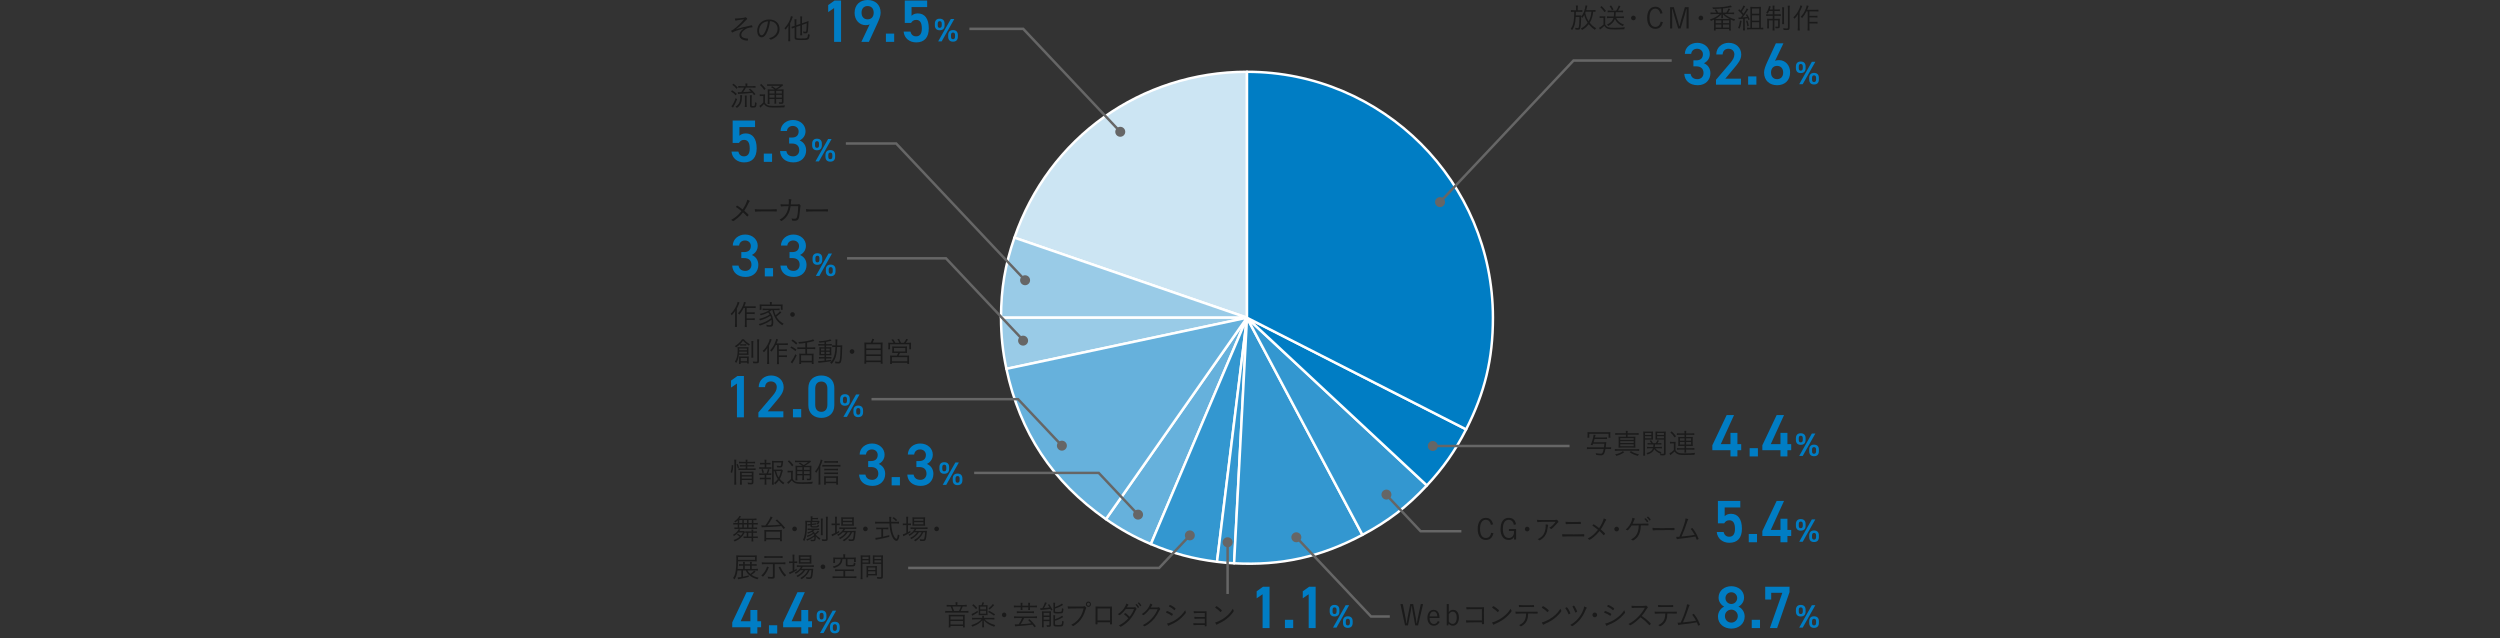<?xml version="1.0" encoding="UTF-8"?>
<svg id="_レイヤー_2" xmlns="http://www.w3.org/2000/svg" version="1.1" viewBox="0 0 1002 255.833">
  <rect x="0" y="0" width="1002" height="255.833" fill="#333333" stroke="none"/>
  <!-- Generator: Adobe Illustrator 29.0.0, SVG Export Plug-In . SVG Version: 2.1.0 Build 186)  -->
  <defs>
    <style>
      .st0, .st1 {
        fill: #007dc4;
      }

      .st2 {
        fill: #cce5f3;
      }

      .st2, .st3, .st4, .st5, .st1 {
        stroke: #fff;
        stroke-linecap: round;
        stroke-linejoin: round;
      }

      .st3 {
        fill: #99cbe7;
      }

      .st4 {
        fill: #3397d0;
      }

      .st6 {
        fill: #666;
      }

      .st7 {
        fill: #1a1a1a;
      }

      .st5 {
        fill: #66b1dc;
      }

      .st8 {
        fill: none;
        stroke: #666;
      }
    </style>
  </defs>
  <g id="_デザイン">
    <path class="st5" d="M499.79,127.342l-38.518,90.729c-6.615-2.808-12.138-5.868-18.025-9.99l56.542-80.739h.001Z"/>
    <path class="st4" d="M499.79,127.342l-12.014,97.829c-9.511-1.168-17.684-3.357-26.504-7.101l38.518-90.729h0Z"/>
    <path class="st4" d="M499.79,127.342l-5.159,98.429c-2.392-.125-4.477-.308-6.854-.6l12.014-97.829h-.001Z"/>
    <path class="st4" d="M499.79,127.342l46.28,87.027c-16.729,8.893-32.519,12.394-51.439,11.402,0,0,5.159-98.429,5.159-98.429Z"/>
    <path class="st2" d="M499.79,127.342l-93.207-32.089c13.825-40.146,50.742-66.475,93.207-66.475,0,0,0,98.564,0,98.564Z"/>
    <path class="st3" d="M499.79,127.342h-98.578c0-11.54,1.613-21.178,5.371-32.089,0,0,93.207,32.089,93.207,32.089Z"/>
    <path class="st3" d="M499.79,127.342l-96.424,20.493c-1.494-7.028-2.154-13.307-2.154-20.493,0,0,98.578,0,98.578,0Z"/>
    <path class="st5" d="M499.79,127.342l-56.542,80.739c-21.407-14.987-34.449-34.688-39.882-60.246l96.424-20.493h0Z"/>
    <path class="st4" d="M499.79,127.342l72.095,67.221c-8.02,8.599-15.433,14.286-25.816,19.806l-46.28-87.027h0Z"/>
    <path class="st1" d="M499.79,127.342l87.834,44.747c-4.35,8.536-9.203,15.467-15.738,22.473l-72.095-67.221h-.001Z"/>
    <path class="st1" d="M499.79,127.342V28.778c54.443,0,98.578,44.129,98.578,98.564,0,16.548-3.23,30.002-10.744,44.747l-87.834-44.747h0Z"/>
    <path class="st7" d="M563.373,247.85c.058.299.207,1.241.311,1.953h.161c.034-.31.046-.356.08-.689.046-.448.138-1.103.184-1.31l1.104-5.699h1.206l1.058,5.722c.034.149.138,1.034.252,1.976h.161c.046-.287.046-.322.104-.632,0-.058.08-.482.229-1.298l1.229-5.768h.931l-2.011,8.549h-1.16l-1.046-5.722c-.08-.379-.149-.942-.287-1.999h-.126c-.104.873-.185,1.355-.311,1.999l-1.126,5.722h-1.184l-1.85-8.549h.953l1.138,5.745h0Z"/>
    <path class="st7" d="M572.956,247.689c.022.701.114,1.114.345,1.54.31.574.793.862,1.425.862.494,0,.896-.184,1.218-.575.138-.161.218-.31.367-.621l.713.368c-.563,1.046-1.287,1.517-2.321,1.517-1.597,0-2.597-1.218-2.597-3.16s.988-3.206,2.493-3.206c.908,0,1.608.448,2.011,1.287.229.494.322,1,.368,1.988h-4.022ZM576.103,247.046c-.114-1.298-.62-1.954-1.517-1.954-.586,0-1.011.276-1.31.862-.172.333-.253.609-.299,1.092h3.126Z"/>
    <path class="st7" d="M579.838,242.105h.839v3.194c.552-.644,1.034-.885,1.735-.885,1.425,0,2.32,1.195,2.32,3.103,0,1.976-.953,3.263-2.401,3.263-.666,0-1.137-.218-1.7-.792l-.161.667h-.632v-8.549h0ZM580.676,249.125c.23.333.368.471.632.632.299.195.609.299.931.299,1,0,1.609-.954,1.609-2.539,0-1.482-.598-2.367-1.598-2.367-.608,0-1.068.287-1.574,1v2.976h0Z"/>
    <path class="st7" d="M593.948,244.15c-4.976,0-5.504.011-5.975.081-.035.011-.069.011-.081.011-.08,0-.126-.034-.138-.104-.046-.172-.069-.471-.069-.815.506.046,1.023.069,1.793.069h3.94c.472,0,.713,0,1.379-.023-.034,1.045-.034,1.287-.034,2.217,0,2.447.012,3.964.046,4.378v.046c0,.081-.034.115-.115.138-.046.023-.298.046-.401.046-.265,0-.345-.034-.345-.138v-.621h-1.034c-3.712,0-4.436.012-5.113.115h-.012c-.16,0-.184-.138-.218-.942.62.058.85.058,3.045.058,1.459,0,1.93,0,3.332-.012v-4.504h0Z"/>
    <path class="st7" d="M600.278,245.322c-.034,0-.08-.023-.126-.081-.506-.54-1.16-1.08-1.861-1.505-.253-.149-.265-.161-.265-.218,0-.058.104-.218.287-.425.093-.115.149-.149.23-.149.321.012,2.286,1.517,2.286,1.747,0,.138-.425.632-.552.632h.001ZM605.805,244.713c.046.069.057.115.057.161,0,.265-1.103,1.54-2.079,2.413-1.287,1.138-2.585,1.93-4.344,2.677-.333.149-.517.241-.666.356-.069.058-.115.081-.149.081-.138,0-.413-.437-.598-.942.827-.172,1.885-.609,2.907-1.195.988-.563,1.815-1.172,2.585-1.884.793-.735,1.264-1.321,1.953-2.401.069.23.127.356.334.735h0Z"/>
    <path class="st7" d="M609.401,245.92c-.506,0-1.413.023-1.735.057h-.068c-.092,0-.127-.034-.149-.103-.046-.184-.069-.414-.069-.759.402.058.793.069,1.999.069h5.113c.689,0,1.471-.012,1.632-.023h.058c.104,0,.126.069.126.402s-.022.379-.184.379c-.046,0-.115,0-.207-.012-.195,0-.77-.011-1.391-.011h-2.045v.103c-.022,2-.586,3.355-1.792,4.343-.426.356-.977.678-1.138.678-.034,0-.08-.023-.126-.069-.23-.229-.311-.287-.598-.425.724-.333,1.114-.575,1.528-.954.884-.816,1.275-1.896,1.31-3.677h-2.264v.002ZM613.917,243.3c-.138,0-2.333-.012-2.678-.012-1.286,0-1.826.012-2.159.035-.104.011-.127.011-.127.011-.161,0-.195-.138-.207-.862.437.058.827.081,1.379.081h3.16c.494,0,.977-.011,1.194-.035.139-.011.207-.011.23-.011.126,0,.149.092.149.471,0,.299-.012.333-.173.333-.022,0-.058,0-.253-.011h-.517.002Z"/>
    <path class="st7" d="M620.213,245.322c-.034,0-.08-.023-.126-.081-.506-.54-1.16-1.08-1.861-1.505-.253-.149-.265-.161-.265-.218,0-.058.104-.218.287-.425.093-.115.149-.149.23-.149.321.012,2.286,1.517,2.286,1.747,0,.138-.425.632-.552.632h.001ZM625.74,244.713c.046.069.057.115.057.161,0,.265-1.103,1.54-2.079,2.413-1.287,1.138-2.585,1.93-4.344,2.677-.333.149-.517.241-.666.356-.069.058-.115.081-.149.081-.138,0-.413-.437-.598-.942.827-.172,1.885-.609,2.907-1.195.988-.563,1.815-1.172,2.585-1.884.793-.735,1.264-1.321,1.953-2.401.069.23.127.356.334.735h0Z"/>
    <path class="st7" d="M628.739,244.392c.321.552.678,1.287.678,1.413,0,.081-.069.149-.287.265-.185.103-.311.149-.368.149s-.092-.035-.126-.126c-.322-.874-.667-1.494-1.195-2.218-.034-.058-.058-.092-.058-.115,0-.058.058-.115.276-.253.16-.104.253-.149.31-.149.092,0,.426.448.771,1.034h-.001ZM635.977,243.633c0,.046-.023.081-.092.149-.099.107-.329.571-.689,1.39-.609,1.413-1.551,2.827-2.585,3.872-.781.804-2.229,1.907-2.493,1.907-.058,0-.104-.023-.161-.069-.195-.184-.311-.252-.609-.402,2.092-1.149,3.677-2.804,4.769-4.998.482-.954.724-1.701.805-2.425.654.195,1.068.425,1.057.575h-.002ZM630.416,242.909c.173-.115.334-.195.402-.195.104,0,.265.207.667.954.287.505.62,1.287.62,1.447,0,.081-.034.115-.184.207-.173.104-.414.207-.482.207-.062,0-.158-.192-.288-.575-.16-.482-.551-1.252-.861-1.724-.046-.057-.058-.092-.058-.126,0-.046.046-.104.184-.196h0Z"/>
    <path class="st7" d="M640.136,246.448c0,.517-.425.942-.942.942s-.942-.425-.942-.942.426-.942.942-.942.942.425.942.942Z"/>
    <path class="st7" d="M643.158,244.989c.081-.104.104-.126.173-.126.126,0,1.022.379,1.666.701.586.299.839.471.839.552,0,.08-.092.275-.207.471-.092.138-.172.207-.229.207-.023,0-.069-.023-.115-.046-.793-.528-1.413-.85-2.08-1.092-.252-.092-.264-.092-.275-.184,0-.069.115-.31.229-.482h0ZM651.293,245.345c.012.035.023.092.023.126,0,.126-.023.172-.219.425-.413.494-1.16,1.275-1.666,1.735-1.218,1.103-3.033,2.194-4.722,2.815-.345.138-.494.218-.655.345-.046.046-.092.069-.115.069-.126,0-.344-.379-.574-.977.747-.104,1.552-.391,2.539-.885,1.299-.644,2.482-1.482,3.505-2.482.632-.62,1.046-1.126,1.632-1.965.057.345.104.483.252.793h0ZM646.743,244.346c-.104.161-.184.23-.253.23-.022,0-.057-.012-.092-.046-.16-.161-.401-.345-.77-.609-.448-.333-.701-.471-1.367-.781-.104-.058-.138-.081-.138-.138,0-.058.058-.149.229-.368.126-.161.161-.195.219-.195.172,0,.941.402,1.585.815.632.414.816.575.816.678,0,.057-.069.207-.23.414h0Z"/>
    <path class="st7" d="M653.947,250.343c-.391.23-.471.276-.552.276-.057,0-.068-.012-.229-.172-.138-.126-.265-.23-.482-.345,1.539-.804,2.643-1.608,3.849-2.838,1.149-1.149,1.885-2.149,2.724-3.666-.383.008-1.233.012-2.551.012-.437,0-1.896.034-2.194.046-.127.012-.149.012-.253.023-.054.008-.1.012-.138.012h-.035c-.114,0-.16-.23-.172-.919.747.081.977.092,3.481.092,1.425,0,1.941-.023,2.16-.092.092-.023.138-.034.207-.034.16,0,.264.08.471.333.138.172.218.333.218.425,0,.069-.034.115-.114.172-.173.138-.322.31-.528.666-.621,1.057-1.058,1.666-1.805,2.54,1.345.896,1.851,1.287,2.804,2.206.552.517.839.839.839.942,0,.115-.471.586-.574.586-.046,0-.306-.268-.781-.804-.518-.586-1.413-1.39-2.16-1.93-.115-.092-.311-.23-.632-.448-1.172,1.241-2.31,2.172-3.551,2.918h-.002Z"/>
    <path class="st7" d="M665.184,245.92c-.506,0-1.413.023-1.735.057h-.068c-.092,0-.127-.034-.149-.103-.046-.184-.069-.414-.069-.759.402.058.793.069,1.999.069h5.113c.689,0,1.471-.012,1.632-.023h.058c.104,0,.126.069.126.402s-.022.379-.184.379c-.046,0-.115,0-.207-.012-.195,0-.77-.011-1.391-.011h-2.045v.103c-.022,2-.586,3.355-1.792,4.343-.426.356-.977.678-1.138.678-.034,0-.08-.023-.126-.069-.23-.229-.311-.287-.598-.425.724-.333,1.114-.575,1.528-.954.884-.816,1.275-1.896,1.31-3.677h-2.264v.002ZM669.7,243.3c-.138,0-2.333-.012-2.678-.012-1.286,0-1.826.012-2.159.035-.104.011-.127.011-.127.011-.161,0-.195-.138-.207-.862.437.058.827.081,1.379.081h3.16c.494,0,.977-.011,1.194-.035.139-.011.207-.011.23-.011.126,0,.149.092.149.471,0,.299-.012.333-.173.333-.022,0-.058,0-.253-.011h-.517.002Z"/>
    <path class="st7" d="M678.339,246.54c-.046-.057-.068-.103-.068-.138,0-.058.046-.104.184-.195.161-.115.287-.184.345-.184.069,0,.104.035.356.333.562.678,1.092,1.517,1.539,2.436.368.747.679,1.448.679,1.54,0,.069-.023.103-.069.138-.207.126-.517.264-.632.264-.069,0-.08-.011-.229-.437-.104-.287-.161-.425-.356-.862-2.631.46-3.459.575-6.423.896-.391.046-.552.08-.781.161-.069.023-.092.035-.127.035-.08,0-.114-.046-.184-.23-.104-.253-.149-.448-.207-.735.161.008.249.012.265.012.207,0,.712-.023,1.022-.058.954-2.091,1.494-3.516,2.022-5.251.275-.942.425-1.597.471-2.091.678.115,1.068.265,1.068.402,0,.046-.011.069-.08.161-.104.138-.172.287-.333.781-.896,2.677-1.459,4.125-2.286,5.929,1.884-.172,1.953-.172,3.205-.345.521-.061,1.206-.169,2.057-.322-.402-.781-.873-1.517-1.437-2.241h0Z"/>
    <path class="st0" d="M691.057,243.136c-1.32-.672-2.256-2.064-2.256-3.625,0-2.856,2.447-4.56,5.112-4.56,2.688,0,5.112,1.704,5.112,4.56,0,1.561-.937,2.953-2.257,3.625,1.345.576,2.497,2.088,2.497,3.96,0,3.024-2.497,4.848-5.353,4.848s-5.353-1.824-5.353-4.848c0-1.872,1.2-3.384,2.496-3.96h.002ZM693.914,249.544c1.439,0,2.592-1.176,2.592-2.616,0-1.608-1.368-2.592-2.592-2.592-1.272,0-2.568.984-2.568,2.592,0,1.44,1.08,2.616,2.568,2.616ZM693.914,242.08c1.296,0,2.352-1.056,2.352-2.376,0-1.296-1.056-2.328-2.352-2.328-1.32,0-2.353,1.032-2.353,2.328,0,1.32,1.032,2.376,2.353,2.376Z"/>
    <path class="st0" d="M705.409,251.729h-3.312v-3.312h3.312v3.312Z"/>
    <path class="st0" d="M707.497,240.304v-5.137h9.745v2.136l-4.969,14.425h-2.904l4.992-14.137h-4.464v2.712h-2.4Z"/>
    <path class="st0" d="M723.687,245.099c0,1.17-.564,1.989-1.957,1.989-1.248,0-1.932-.728-1.932-1.989v-.676c0-1.261.71-1.976,1.932-1.976,1.261,0,1.957.702,1.957,1.976v.676ZM722.557,245.085v-.637c0-.689-.275-1.014-.827-1.014-.513,0-.788.338-.788,1.014v.637c0,.637.21,1.027.788,1.027s.827-.403.827-1.027ZM727.589,242.563l-5.059,8.97h-1.405l5.071-8.97h1.393ZM729.008,249.662c0,1.17-.565,1.989-1.958,1.989-1.234,0-1.918-.728-1.918-1.989v-.676c0-1.261.71-1.976,1.918-1.976,1.262,0,1.958.702,1.958,1.976v.676ZM727.891,249.648v-.637c0-.689-.289-1.014-.827-1.014-.525,0-.802.338-.802,1.014v.637c0,.637.21,1.027.802,1.027.564,0,.827-.403.827-1.027Z"/>
    <path class="st7" d="M383.028,242.128c0-.264-.022-.471-.065-.758h.807c-.043.265-.065.483-.065.758v.345h2.619c.545,0,.872-.023,1.146-.069v.735c-.328-.034-.611-.046-1.092-.046h-.523c-.36.885-.567,1.356-.808,1.804h1.866c.644,0,.949-.011,1.232-.057v.747c-.294-.046-.6-.057-1.232-.057h-6.841c-.644,0-.928.011-1.232.057v-.747c.283.046.621.057,1.243.057h1.615c-.153-.574-.35-1.091-.698-1.804h-.546c-.437,0-.677.012-1.025.046v-.735c.262.046.567.069,1.08.069h2.521v-.345h-.002ZM385.733,246.425c.339,0,.601-.011.96-.046-.032.299-.043.54-.043.862v3.251c0,.368.021.644.065.965h-.731v-.552h-5.04v.552h-.721c.044-.322.066-.598.066-.965v-3.251c0-.287-.012-.529-.044-.862.349.035.622.046.949.046h4.539ZM380.944,248.298h5.04v-1.252h-5.04v1.252ZM380.944,250.286h5.04v-1.379h-5.04v1.379ZM384.359,244.897c.294-.54.523-1.057.785-1.804h-3.426c.207.459.35.827.677,1.804h1.964Z"/>
    <path class="st7" d="M394.649,248.241c.982,1.022,2.434,1.804,4.256,2.287-.175.207-.316.414-.437.678-1.997-.724-3.066-1.39-4.168-2.597.032.689.044.793.044,1.057v.597c0,.529.011.828.065,1.161h-.775c.044-.333.066-.678.066-1.161v-.597c0-.184.021-.781.032-1.057-.993,1.138-1.931,1.747-3.982,2.574-.142-.276-.229-.402-.458-.644,1.844-.563,3.208-1.321,4.103-2.298h-2.63c-.556,0-.884.023-1.167.069v-.735c.295.058.589.069,1.167.069h2.924v-.08c0-.322-.011-.529-.043-.747h.741c-.032.207-.043.402-.043.747v.08h3.021c.601,0,.906-.011,1.189-.069v.735c-.295-.046-.622-.069-1.189-.069h-2.717,0ZM391.965,245.391c-.73.517-1.069.724-1.941,1.195-.208.115-.24.126-.36.207l-.284-.689c.688-.229,1.506-.667,2.423-1.333l.163.62h-.001ZM390.122,242.14c.688.574.895.781,1.55,1.517l-.47.505c-.665-.792-.938-1.068-1.549-1.54l.469-.482h0ZM393.384,242.565c.174-.414.272-.712.37-1.172l.688.126c-.175.448-.251.632-.425,1.046h1.036c.349,0,.479,0,.774-.035-.032.23-.032.356-.032.85v2.344c0,.471,0,.632.032.85-.229-.023-.469-.035-.742-.035h-2.062c-.295,0-.557.012-.786.035.022-.23.033-.402.033-.85v-2.355c0-.471-.011-.586-.033-.839.273.023.426.035.797.035h.35ZM392.86,244.254h2.346v-1.126h-2.346v1.126ZM392.86,245.977h2.346v-1.16h-2.346v1.16ZM396.384,244.782c.992.517,1.614.885,2.422,1.413l-.393.563c-.829-.62-1.462-1-2.379-1.459l.35-.517ZM398.446,242.53c-.654.781-1.135,1.229-1.821,1.77l-.426-.471c.785-.609,1.222-1.045,1.745-1.758l.502.459h0Z"/>
    <path class="st7" d="M403.359,246.448c0,.517-.403.942-.895.942s-.895-.425-.895-.942.403-.942.895-.942.895.425.895.942Z"/>
    <path class="st7" d="M409.102,242.393c0-.265-.021-.552-.055-.782h.764c-.032.253-.055.506-.055.782v.368h2.379v-.368c0-.276-.021-.517-.055-.782h.764c-.032.242-.055.506-.055.782v.368h1.647c.535,0,.852-.023,1.168-.069v.758c-.35-.046-.622-.057-1.168-.057h-1.647v.368c0,.31.011.471.044.724h-.731c.022-.241.033-.437.033-.735v-.356h-2.379v.356c0,.299.012.506.044.735h-.742c.033-.241.044-.459.044-.724v-.368h-1.571c-.556,0-.818.011-1.167.057v-.758c.316.046.633.069,1.167.069h1.571v-.368h0ZM407.509,247.712c-.447,0-.774.023-1.08.069v-.781c.283.046.622.069,1.08.069h7.037c.458,0,.785-.023,1.08-.069v.781c-.284-.046-.633-.069-1.08-.069h-4.08c-.051.099-.121.245-.208.437-.338.667-.665,1.241-1.178,2.034,2.138-.115,2.924-.184,4.266-.379-.447-.505-.677-.735-1.266-1.287l.534-.368c1.135,1.068,1.725,1.723,2.586,2.838l-.6.448c-.36-.517-.447-.655-.786-1.08-1.538.241-3.437.425-5.662.563-.861.046-.981.057-1.309.115l-.132-.804c.219.011.448.023.666.023.186,0,.349-.012.895-.035.644-.942.96-1.517,1.386-2.504h-2.149,0ZM414.416,245.759c-.306-.046-.622-.069-1.048-.069h-4.768c-.437,0-.807.023-1.069.069v-.781c.295.046.578.069,1.069.069h4.768c.47,0,.797-.023,1.048-.069v.781Z"/>
    <path class="st7" d="M416.942,243.737c.132.011.382.023.47.023.029,0,.149-.004.36-.012.163-.275.283-.494.469-.862.338-.712.447-.988.567-1.482l.73.207c-.098.184-.142.288-.207.437-.109.264-.589,1.183-.873,1.666,1.146-.092,1.527-.126,2.204-.23-.272-.494-.36-.632-.654-1.068l.479-.276c.524.735.841,1.264,1.354,2.229l-.557.345c-.153-.345-.207-.448-.316-.678-.742.138-2.215.31-3.316.391-.394.023-.48.034-.611.069l-.099-.758h0ZM417.652,246.023c0-.414-.012-.701-.044-1.011.262.023.447.034.84.034h1.833c.458,0,.688-.011.971-.046-.021.218-.032.529-.032.724v4.699c0,.724-.164.827-1.299.827-.076,0-.174,0-.316-.011-.021-.207-.087-.494-.152-.689.24.034.502.057.808.057.283,0,.338-.046.338-.252v-1.414h-2.312v1.379c0,.517.011.839.054,1.126h-.741c.043-.299.055-.597.055-1.103v-4.32h-.003ZM418.285,246.701h2.312v-1.057h-2.312v1.057ZM418.285,248.355h2.312v-1.068h-2.312v1.068ZM422.844,243.277c1.069-.322,2.149-.862,2.782-1.402l.458.586c-.116.061-.312.172-.589.333-.753.437-1.582.793-2.651,1.126v.988c0,.322.12.356,1.08.356.993,0,1.299-.023,1.44-.126.175-.104.229-.402.262-1.379.208.126.404.218.622.276-.076.942-.175,1.344-.349,1.562-.175.229-.579.287-1.932.287-1.494,0-1.757-.104-1.757-.747v-2.597c0-.425-.011-.667-.054-.965h.741c-.043.253-.055.494-.055.954v.747h.002ZM422.856,248.126c1.091-.288,2.072-.77,2.825-1.379l.48.574c-.459.276-1.266.712-1.626.874-.6.264-.96.391-1.68.586v1.321c0,.218.076.287.338.333.218.046.491.058.993.058.829,0,1.167-.058,1.298-.241.12-.149.196-.632.229-1.413.186.103.414.207.633.275-.088,1.046-.208,1.482-.459,1.735-.229.229-.578.287-1.756.287-.982,0-1.299-.035-1.582-.161-.251-.115-.339-.287-.339-.643v-2.758c0-.551-.011-.758-.054-.988h.752c-.043.23-.054.437-.054.965v.575h.002Z"/>
    <path class="st7" d="M432.557,243.852c-2.705,0-3.808.023-4.31.092-.043.012-.076.012-.098.012-.076,0-.12-.035-.142-.126-.055-.218-.088-.448-.088-.816.523.069,1.015.092,2.117.092,1.483,0,3.884-.012,4.059-.023.174,0,.305-.034.458-.092.065-.023.098-.034.131-.034.131,0,.218.057.403.275.219.242.284.345.284.437,0,.069-.022.103-.077.161-.076.081-.119.184-.218.528-.6,2.126-1.506,3.723-2.804,4.999-.666.643-1.942,1.562-2.183,1.562-.032,0-.076-.023-.119-.069-.208-.207-.382-.333-.59-.448,1.091-.586,1.495-.862,2.139-1.459.797-.724,1.407-1.551,1.909-2.551.403-.804.633-1.447.895-2.539h-1.768.002ZM436.245,243.254c-.567,0-1.025-.482-1.025-1.08s.458-1.08,1.025-1.08,1.026.482,1.026,1.08-.459,1.08-1.026,1.08ZM436.245,241.542c-.327,0-.6.288-.6.632s.272.632.6.632.601-.288.601-.632c0-.356-.262-.632-.601-.632Z"/>
    <path class="st7" d="M444.552,243.116c.709,0,.73,0,1.123-.011-.007.253-.011.597-.011,1.034,0,3.47.011,5.056.033,5.837v.035c0,.218-.088.252-.567.252-.219,0-.251-.023-.251-.195v-.655h-4.997v.632c0,.092-.021.138-.065.161-.055.034-.283.057-.447.057-.24,0-.306-.046-.306-.184l.022-1.207v-.689l.021-3.918c0-.517,0-.85-.011-1.184.735.023,1.16.035,1.276.035h4.18ZM444.879,243.863h-4.997v4.803h4.997v-4.803Z"/>
    <path class="st7" d="M449.228,246.219c-.327.264-.502.367-.567.367-.032,0-.065-.011-.109-.057-.131-.138-.327-.264-.545-.368,1.44-.919,2.346-1.907,3.088-3.344.142-.275.262-.597.349-.919.502.184.851.402.851.54,0,.046-.021.08-.087.138-.12.092-.186.184-.338.459-.076.138-.131.242-.229.391h1.669c1.288,0,1.32,0,1.506-.08.044-.023.076-.035.12-.035.087,0,.186.092.393.356.12.161.207.31.207.379,0,.058-.021.081-.087.161-.076.069-.163.218-.295.494-.741,1.528-1.309,2.424-2.171,3.447-.938,1.103-1.8,1.838-3.196,2.734-.371.241-.546.322-.633.322-.065,0-.109-.023-.164-.081-.131-.149-.327-.287-.556-.414,1.713-.931,2.64-1.643,3.808-2.907-.579-.655-1.026-1.069-1.637-1.517-.055-.046-.088-.081-.088-.115,0-.046.044-.115.208-.287.163-.172.186-.184.251-.184.186,0,1.287.919,1.778,1.494.196-.23.447-.586.654-.896.523-.804.774-1.321,1.102-2.194-1.298.011-1.319.011-3.306.011-.633.885-1.222,1.505-1.975,2.103v.002ZM456.113,243.679c-.044,0-.077-.023-.109-.092-.327-.552-.491-.77-.829-1.103-.022-.046-.033-.069-.033-.092,0-.012.011-.035.022-.081.12-.126.262-.23.349-.23.164,0,1.015,1.023,1.015,1.229,0,.035-.011.058-.032.104-.143.138-.328.264-.382.264h-.001ZM457.432,242.68c0,.069-.011.081-.131.172s-.262.161-.306.161c-.032,0-.065-.034-.098-.115-.142-.299-.437-.701-.785-1.057-.044-.046-.055-.069-.055-.104,0-.011.011-.046.032-.08.076-.092.284-.207.36-.207.131,0,.644.609.949,1.115.021.057.032.08.032.115h.002Z"/>
    <path class="st7" d="M460.745,244.173c-.447.632-1.025,1.252-1.658,1.815-.469.402-.709.574-.785.574-.055,0-.088-.023-.143-.069-.131-.126-.294-.229-.556-.356,1.112-.701,1.876-1.437,2.607-2.505.425-.632.654-1.103.818-1.735.523.195.872.402.872.54,0,.046-.021.08-.098.149-.143.138-.175.184-.47.678-.065.115-.087.161-.12.207.316.011,1.092.011,2.434.011.349,0,.479-.023.644-.092.044-.023.109-.035.152-.035.077,0,.131.035.284.218.186.207.327.425.327.506,0,.08-.021.126-.12.229-.12.138-.186.23-.283.425-1.244,2.505-2.444,3.999-4.299,5.343-.666.482-1.473.954-1.626.954-.055,0-.098-.023-.142-.069-.175-.195-.327-.299-.578-.425,1.713-.804,3.088-1.907,4.276-3.424.731-.919,1.354-2.022,1.691-2.941h-3.229l.002.002Z"/>
    <path class="st7" d="M467.557,244.989c.076-.104.099-.126.164-.126.119,0,.971.379,1.581.701.557.299.797.471.797.552,0,.08-.087.275-.196.471-.087.138-.164.207-.219.207-.021,0-.065-.023-.108-.046-.753-.528-1.342-.85-1.975-1.092-.24-.092-.251-.092-.262-.184,0-.069.108-.31.218-.482h0ZM475.282,245.345c.011.035.021.092.021.126,0,.126-.021.172-.207.425-.393.494-1.103,1.275-1.582,1.735-1.156,1.103-2.881,2.194-4.484,2.815-.327.138-.469.218-.622.345-.043.046-.087.069-.108.069-.12,0-.327-.379-.546-.977.709-.104,1.473-.391,2.411-.885,1.232-.644,2.356-1.482,3.327-2.482.601-.62.993-1.126,1.55-1.965.055.345.098.483.24.793h0ZM470.962,244.346c-.099.161-.175.23-.24.23-.022,0-.055-.012-.088-.046-.152-.161-.382-.345-.73-.609-.426-.333-.666-.471-1.299-.781-.098-.058-.131-.081-.131-.138,0-.058.055-.149.219-.368.12-.161.152-.195.207-.195.164,0,.895.402,1.506.815.6.414.774.575.774.678,0,.057-.065.207-.218.414h0Z"/>
    <path class="st7" d="M482.879,245.702h-2.968c-.513,0-1.069.034-1.254.069-.044.011-.055.011-.055.011-.055,0-.099-.023-.109-.08-.055-.161-.087-.437-.087-.758.447.057.872.08,1.483.08h2.793c.36,0,.589-.011.916-.034-.011.287-.011.437-.011,1.011,0,.506,0,1.138-.011,1.873v.988c.011.333.011.655.011.965v.54c.011.115.011.448.011.46,0,.195-.021.207-.338.218h-.196c-.186,0-.196-.012-.196-.276v-.276l-3.099.012c-.698.011-.84.011-1.298.069h-.012c-.065,0-.098-.035-.119-.115-.044-.196-.066-.402-.066-.712.306.034.884.057,1.386.057h3.219v-1.827c-.677-.012-.709-.012-1.276-.012-1.8,0-1.985.012-2.706.092h-.011c-.142,0-.186-.207-.218-.85.469.069,1.266.092,2.891.092.339,0,.48,0,1.32-.011v-1.585h0Z"/>
    <path class="st7" d="M489.19,245.322c-.033,0-.076-.023-.12-.081-.48-.54-1.102-1.08-1.768-1.505-.24-.149-.251-.161-.251-.218,0-.058.099-.218.273-.425.087-.115.142-.149.218-.149.306.012,2.171,1.517,2.171,1.747,0,.138-.403.632-.523.632h0ZM494.438,244.713c.043.069.054.115.054.161,0,.265-1.047,1.54-1.975,2.413-1.222,1.138-2.454,1.93-4.124,2.677-.316.149-.49.241-.633.356-.065.058-.108.081-.142.081-.131,0-.393-.437-.567-.942.786-.172,1.789-.609,2.761-1.195.938-.563,1.724-1.172,2.454-1.884.753-.735,1.2-1.321,1.855-2.401.065.23.12.356.316.735h0Z"/>
    <path class="st0" d="M508.832,251.729h-2.784v-13.561l-2.376,1.632v-2.808l2.544-1.824h2.616v16.562h0Z"/>
    <path class="st0" d="M518.311,251.729h-3.312v-3.312h3.312v3.312Z"/>
    <path class="st0" d="M527.311,251.729h-2.784v-13.561l-2.376,1.632v-2.808l2.544-1.824h2.616v16.562h0Z"/>
    <path class="st0" d="M536.83,245.099c0,1.17-.564,1.989-1.957,1.989-1.248,0-1.932-.728-1.932-1.989v-.676c0-1.261.71-1.976,1.932-1.976,1.261,0,1.957.702,1.957,1.976v.676ZM535.7,245.085v-.637c0-.689-.275-1.014-.827-1.014-.513,0-.788.338-.788,1.014v.637c0,.637.21,1.027.788,1.027s.827-.403.827-1.027ZM540.732,242.563l-5.059,8.97h-1.405l5.071-8.97h1.393ZM542.151,249.662c0,1.17-.565,1.989-1.958,1.989-1.234,0-1.918-.728-1.918-1.989v-.676c0-1.261.71-1.976,1.918-1.976,1.262,0,1.958.702,1.958,1.976v.676ZM541.034,249.648v-.637c0-.689-.289-1.014-.827-1.014-.525,0-.802.338-.802,1.014v.637c0,.637.21,1.027.802,1.027.564,0,.827-.403.827-1.027Z"/>
    <path class="st7" d="M294.946,7.407c.701,0,2.321-.149,3.102-.276.253-.046.494-.104.655-.172.092-.034.126-.046.172-.046.092,0,.229.104.459.368.149.161.184.218.184.287s-.057.138-.184.219c-.161.103-.218.149-.391.344-.552.609-1.551,1.609-2.195,2.183-.609.54-.965.828-1.758,1.402,1.758-.574,3.309-.977,5.205-1.344.356-.069.666-.138.862-.195.195-.046.218-.046.252-.046.069,0,.115.034.149.104.069.149.138.437.138.586,0,.057-.023.104-.069.126s-.046.023-.643.08c-.896.069-1.655.356-2.39.874-.919.643-1.402,1.355-1.402,2.068,0,.632.425,1.069,1.31,1.31.414.126.77.172,1.275.184.104,0,.138.035.138.138,0,.207-.046.563-.081.644-.023.046-.08.057-.195.057-.62,0-1.367-.161-1.907-.425-.85-.402-1.264-1-1.264-1.815,0-.563.207-1.115.62-1.62.311-.391.575-.621,1.229-1.057-2.309.609-4.102,1.229-4.619,1.62-.035.011-.081.034-.104.034-.149,0-.437-.471-.437-.689,0-.092.034-.115.172-.161.333-.115.471-.184.804-.437.586-.437,1.448-1.161,2.125-1.815.724-.678,1.172-1.161,2.057-2.206-2.413.333-2.769.391-3.091.482-.161.058-.229.069-.275.069-.069,0-.126-.034-.149-.126-.081-.219-.126-.483-.161-.759.115.012.23.012.402.012l.005-.002Z"/>
    <path class="st7" d="M307.537,12.704c-.667,1.517-1.425,2.275-2.286,2.275-.506,0-.977-.287-1.299-.781-.287-.425-.459-1.138-.459-1.861,0-1.471.678-2.815,1.85-3.643.827-.586,1.815-.884,2.953-.884,2.505,0,4.16,1.517,4.16,3.814,0,1.517-.712,2.746-2.114,3.631-.494.322-1.241.655-1.437.655-.069,0-.115-.034-.195-.138-.138-.184-.287-.311-.505-.437.885-.265,1.31-.437,1.804-.759,1.069-.712,1.655-1.769,1.655-2.987,0-1.264-.644-2.298-1.758-2.803-.391-.184-.724-.264-1.298-.299-.195,1.62-.552,3.033-1.069,4.217h-.002ZM306.25,8.958c-1.241.62-2.011,1.918-2.011,3.424,0,1.034.425,1.77,1.034,1.77.482,0,1-.575,1.494-1.678.517-1.16.885-2.539,1.045-3.941-.598.058-1.08.184-1.562.425Z"/>
    <path class="st7" d="M315.982,11.566c0-.414.011-.712.034-1.321-.471.816-.609,1.011-1.149,1.643-.035-.046-.058-.081-.069-.104-.161-.229-.207-.287-.391-.482.977-1.045,1.631-2.045,2.137-3.286.229-.563.391-1.137.459-1.562l.77.241c-.057.149-.092.241-.229.621-.241.724-.471,1.252-.851,1.965v5.94c0,.506.023.931.058,1.31h-.839c.046-.414.069-.77.069-1.344v-3.62h0ZM319.165,10.796v4.102c0,.276.08.368.402.437.299.057.758.08,1.597.08,1.413,0,1.976-.046,2.229-.195s.391-.609.482-1.574c.288.161.391.207.701.276-.172,1.126-.345,1.609-.644,1.815-.356.253-1.057.333-2.907.333-.896,0-1.528-.046-1.873-.138-.517-.138-.678-.345-.678-.862v-4.021l-.207.069c-.586.207-.724.252-.908.356l-.149-.758c.288-.046.632-.126.954-.241l.311-.104v-1.528c0-.459-.023-.804-.069-1.126h.827c-.046.299-.069.632-.069,1.092v1.321l1.608-.552v-1.987c0-.402-.023-.701-.069-1.023h.816c-.046.322-.069.609-.069,1.023v1.746l1.735-.597c.437-.149.643-.23.861-.345,0,.115-.011.356-.011.482-.023.965-.126,2.711-.207,3.344-.115.931-.287,1.137-1,1.137-.253,0-.482-.011-.793-.034-.034-.265-.08-.437-.184-.701.345.069.655.104.896.104.356,0,.391-.092.483-1.115.057-.597.104-1.436.115-2.286l-1.896.667v3.125c0,.425.023.758.069,1.057h-.816c.046-.31.069-.621.069-1.069v-2.872l-1.608.563h.002Z"/>
    <path class="st0" d="M337.097,16.777h-2.784V3.216l-2.376,1.632v-2.808l2.544-1.824h2.616v16.562h0Z"/>
    <path class="st0" d="M348.569,9.745c-.48.264-1.057.336-1.584.336-2.593,0-4.465-2.088-4.465-4.92C342.52,1.825,344.777.001,347.729.001c2.976,0,5.232,1.8,5.232,5.112,0,1.224-.601,2.712-1.345,4.344l-3.36,7.321h-3.023l3.336-7.033ZM347.729,2.424c-1.513,0-2.425,1.056-2.425,2.664,0,1.584.912,2.664,2.425,2.664,1.56,0,2.448-1.08,2.448-2.664,0-1.608-.889-2.664-2.448-2.664Z"/>
    <path class="st0" d="M358.384,16.777h-3.312v-3.312h3.312v3.312Z"/>
    <path class="st0" d="M365.153,9.193h-2.521V.216h8.977v2.616h-6.265v3.504c.504-.504,1.272-.96,2.544-.96,2.761,0,4.369,2.136,4.369,5.977,0,3.624-1.729,5.64-5.041,5.64-2.688,0-4.8-1.68-5.04-4.32h2.736c.288,1.2,1.056,1.896,2.256,1.896,1.416,0,2.305-.936,2.305-3.121,0-2.28-.673-3.48-2.305-3.48-.984,0-1.608.528-2.016,1.224h.001Z"/>
    <path class="st0" d="M378.583,10.147c0,1.17-.564,1.989-1.957,1.989-1.248,0-1.932-.728-1.932-1.989v-.676c0-1.261.71-1.976,1.932-1.976,1.261,0,1.957.702,1.957,1.976v.676ZM377.453,10.134v-.637c0-.689-.275-1.014-.827-1.014-.513,0-.788.338-.788,1.014v.637c0,.637.21,1.027.788,1.027s.827-.403.827-1.027ZM382.485,7.612l-5.059,8.97h-1.405l5.071-8.97h1.393,0ZM383.904,14.71c0,1.17-.565,1.989-1.958,1.989-1.234,0-1.918-.728-1.918-1.989v-.676c0-1.261.71-1.976,1.918-1.976,1.262,0,1.958.702,1.958,1.976v.676ZM382.787,14.697v-.637c0-.689-.289-1.014-.827-1.014-.525,0-.802.338-.802,1.014v.637c0,.637.21,1.027.802,1.027.564,0,.827-.403.827-1.027Z"/>
    <path class="st7" d="M292.82,189.288c.333-1.034.391-1.414.471-2.93l.598.161c-.069,1.413-.149,1.918-.471,3.033l-.597-.264h-.001ZM294.256,194.263c.058-.345.081-.816.081-1.275v-7.629c0-.414-.023-.724-.081-1.115h.85c-.046.356-.069.678-.069,1.115v7.641c0,.483.023.896.069,1.264h-.85ZM295.681,187.667c-.126-.598-.264-.977-.505-1.482l.494-.229c.219.459.356.838.563,1.471l-.551.241h0ZM297.221,185.668c-.482,0-.758.012-1.034.058v-.689c.288.058.529.069,1.046.069h1.654c0-.402-.011-.574-.069-.862h.781c-.058.276-.069.425-.069.862h2.045c.54,0,.77-.011,1.068-.069v.689c-.299-.046-.575-.058-1.068-.058h-2.045v.758h1.712c.482,0,.747-.011,1.022-.046v.632c-.31-.035-.574-.046-1.022-.046h-1.712v.805h2.229c.505,0,.816-.023,1.091-.069v.712c-.344-.046-.701-.069-1.091-.069h-4.688c-.517,0-.85.023-1.137.069v-.712c.275.046.574.069,1.137.069h1.815v-.805h-1.333c-.448,0-.678.012-1.011.046v-.632c.287.035.563.046,1.022.046h1.321v-.758h-1.666.002ZM297.29,193.056c0,.586.023.919.069,1.195h-.793c.046-.299.058-.586.058-1.195v-3.102c0-.54,0-.621-.035-.965.299.035.598.046,1.022.046h3.401c.506,0,.793-.011,1.011-.058-.034.276-.046.598-.046,1.184v3.137c0,.667-.218.85-1.022.85-.311,0-.678-.023-1.138-.057-.046-.288-.081-.448-.184-.689.505.081.931.126,1.241.126.368,0,.437-.046.437-.288v-.861h-4.021v.678h0ZM301.311,190.437v-.839h-4.021v.839h4.021ZM301.311,191.815v-.828h-4.021v.828h4.021Z"/>
    <path class="st7" d="M308.277,187.277c.437,0,.609-.012.873-.058v.712c-.276-.035-.448-.046-.873-.046h-3.114c-.391,0-.575.011-.874.046v-.712c.253.046.471.058.874.058h1.321v-1.138h-1.034c-.368,0-.586.012-.827.046v-.701c.229.034.414.046.827.046h1.034v-.333c0-.356-.023-.667-.069-.942h.781c-.058.356-.069.586-.069.942v.333h.884c.414,0,.586-.012.828-.046v.701c-.253-.034-.448-.046-.828-.046h-.884v1.138h1.15ZM308.277,189.747c.471,0,.632-.012.873-.058v.712c-.241-.034-.482-.046-.873-.046h-1.138v1.126h1.011c.391,0,.574-.011.816-.046v.701c-.276-.034-.448-.046-.816-.046h-1.011v1.126c0,.368.023.632.069,1.034h-.792c.046-.391.069-.655.069-1.034v-1.126h-1.126c-.368,0-.575.012-.828.046v-.701c.242.035.425.046.828.046h1.126v-1.126h-1.31c-.379,0-.62.012-.885.046v-.712c.265.046.437.058.885.058h2.034c.333-.724.448-1.068.586-1.735l.609.184c-.184.632-.356,1.069-.586,1.551h.46-.001ZM305.6,189.609c-.104-.506-.23-.954-.425-1.437l.563-.172c.218.575.299.827.437,1.414l-.574.195h-.001ZM310.104,188.816v4.343c0,.425.023.689.081,1.091h-.816c.069-.414.081-.655.081-1.103v-7.411c0-.402-.012-.701-.058-1.034.311.046.609.057,1.046.057h2.539c.471,0,.735-.011.931-.046-.015.115-.042.375-.081.781-.069.793-.184,1.333-.333,1.563-.161.241-.391.322-.954.322-.322,0-.644-.023-1.08-.069-.035-.275-.058-.414-.149-.666.505.092.965.138,1.275.138.414,0,.482-.149.574-1.402h-3.056v2.827h2.39c.459,0,.724-.012.885-.046l.402.414c-.058.138-.081.195-.138.448-.23,1.034-.644,2.114-1.115,2.918.575.678,1.023,1.057,1.85,1.597-.195.207-.322.368-.448.621-.735-.54-1.138-.919-1.758-1.631-.471.655-.851,1.068-1.459,1.608-.161-.218-.275-.356-.494-.552.655-.505,1.126-1,1.528-1.597-.574-.816-.908-1.632-1.298-3.171h-.345ZM311.058,188.816c.368,1.367.552,1.838,1.057,2.574.391-.747.644-1.471.896-2.574h-1.954.001Z"/>
    <path class="st7" d="M315.655,188.632c.242.046.425.058.782.058h.517c.345,0,.563-.011.839-.058-.046.322-.057.644-.057,1.172v2.148c.207.448.425.689.896.965.482.275,1.207.379,2.723.379,1.712,0,3.079-.069,4.412-.23-.126.288-.195.517-.253.816-1.218.046-2.551.069-3.562.069-2.183,0-2.838-.08-3.539-.448-.402-.195-.678-.46-1.068-.965-.333.379-.46.505-.759.793-.161.149-.218.195-.414.379-.115.104-.149.138-.31.276l-.368-.724c.414-.196,1-.678,1.574-1.298v-2.643h-.678c-.321,0-.517.012-.735.058v-.747h0ZM316.253,184.462c.758.712,1.184,1.183,1.77,1.953l-.563.505c-.54-.815-.977-1.31-1.712-1.999l.505-.459h0ZM321.607,186.702c-.46-.356-.965-.678-1.459-.931l.494-.368c.586.356.885.552,1.482,1,.839-.482,1.104-.666,1.701-1.172h-4.067c-.528,0-.793.012-1.114.058v-.701c.298.058.597.069,1.16.069h3.849c.667,0,.896-.012,1.126-.046l.276.402c-.092.058-.138.092-.276.207-.667.563-1.379,1.045-2.206,1.482h1.448c.621,0,.931-.011,1.207-.057-.035.287-.046.701-.046,1.355v3.631c0,.689-.172.85-.965.85-.264,0-.448,0-.758-.023-.034-.275-.069-.414-.161-.643.368.057.632.08.919.08.264,0,.311-.046.311-.31v-1.068h-2.31v.689c0,.575.011.874.069,1.195h-.77c.046-.288.069-.644.069-1.195v-.689h-2.057v.85c0,.574.023.896.069,1.161h-.793c.046-.276.069-.621.069-1.161v-3.481c0-.655-.011-.965-.046-1.241.31.046.689.057,1.195.057h1.586-.002ZM319.527,187.254v1.08h2.057v-1.08h-2.057ZM319.527,189.977h2.057v-1.115h-2.057v1.115ZM322.216,188.334h2.31v-1.08h-2.31v1.08ZM324.525,188.862h-2.31v1.115h2.31v-1.115Z"/>
    <path class="st7" d="M328.78,192.941c0,.505.023.931.057,1.298h-.804c.046-.414.069-.77.069-1.321v-3.688c0-.563,0-.655.035-1.333-.322.655-.482.919-1.022,1.632-.149-.276-.195-.333-.448-.598.816-.931,1.39-1.907,1.85-3.171.253-.678.356-1.057.425-1.563l.758.242c-.092.207-.126.333-.218.62-.172.575-.379,1.08-.701,1.781v6.101h-.001ZM329.584,186.3c.276.034.563.057.931.057h5.274c.437,0,.758-.023,1.057-.069v.758c-.322-.034-.644-.058-1.069-.058h-5.262c-.368,0-.644.023-.931.058v-.747h0ZM330.986,194.251h-.724c.035-.264.058-.597.058-1.011v-1.321c0-.391-.012-.758-.046-1.045.229.035.54.046.919.046h3.666c.482,0,.804-.011,1.022-.046-.035.322-.046.609-.046,1.045v1.31c0,.414.023.689.069,1.022h-.747v-.586h-4.171v.586h0ZM335.869,188.552c-.241-.046-.528-.058-.942-.058h-3.666c-.402,0-.586.012-.885.046v-.689c.265.035.46.046.885.046h3.654c.425,0,.724-.011.954-.057v.712h0ZM335.869,190.046c-.264-.035-.517-.046-.942-.046h-3.666c-.402,0-.62.011-.885.046v-.689c.265.034.471.046.885.046h3.666c.437,0,.678-.012.942-.058v.701h0ZM335.88,185.507c-.253-.035-.621-.058-1.092-.058h-3.424c-.414,0-.689.012-.954.058v-.747c.299.046.598.069.988.069h3.355c.551,0,.862-.023,1.126-.069v.747h.001ZM335.157,193.056v-1.528h-4.171v1.528h4.171Z"/>
    <path class="st0" d="M347.968,184.789h1.152c1.728,0,2.664-.912,2.664-2.473,0-1.2-.937-2.184-2.353-2.184-1.344,0-2.231.888-2.352,2.041h-2.545c.072-2.665,2.329-4.417,4.993-4.417,2.904,0,5.017,1.992,5.017,4.488,0,1.8-1.057,3.048-2.353,3.696,1.512.672,2.592,1.968,2.592,4.008,0,2.616-1.872,4.8-5.064,4.8-3.36,0-5.256-1.92-5.4-4.536h2.545c.191,1.2,1.031,2.112,2.735,2.112,1.44,0,2.425-1.056,2.425-2.448,0-1.68-.984-2.688-2.904-2.688h-1.152v-2.4h0Z"/>
    <path class="st0" d="M360.688,194.533h-3.312v-3.312h3.312v3.312Z"/>
    <path class="st0" d="M367.289,184.789h1.151c1.729,0,2.665-.912,2.665-2.473,0-1.2-.937-2.184-2.353-2.184-1.345,0-2.232.888-2.353,2.041h-2.544c.072-2.665,2.328-4.417,4.992-4.417,2.904,0,5.017,1.992,5.017,4.488,0,1.8-1.056,3.048-2.353,3.696,1.513.672,2.593,1.968,2.593,4.008,0,2.616-1.872,4.8-5.064,4.8-3.36,0-5.257-1.92-5.4-4.536h2.544c.192,1.2,1.032,2.112,2.736,2.112,1.44,0,2.424-1.056,2.424-2.448,0-1.68-.983-2.688-2.904-2.688h-1.151v-2.4h0Z"/>
    <path class="st0" d="M380.407,187.903c0,1.17-.565,1.989-1.958,1.989-1.248,0-1.931-.728-1.931-1.989v-.676c0-1.261.709-1.976,1.931-1.976,1.262,0,1.958.702,1.958,1.976v.676ZM379.277,187.89v-.637c0-.689-.276-1.014-.828-1.014-.512,0-.788.338-.788,1.014v.637c0,.637.21,1.027.788,1.027s.828-.403.828-1.027ZM384.308,185.368l-5.058,8.97h-1.406l5.071-8.97h1.393ZM385.727,192.466c0,1.17-.564,1.989-1.957,1.989-1.235,0-1.918-.728-1.918-1.989v-.676c0-1.261.709-1.976,1.918-1.976,1.261,0,1.957.702,1.957,1.976v.676ZM384.611,192.453v-.637c0-.689-.289-1.014-.828-1.014-.525,0-.801.338-.801,1.014v.637c0,.637.21,1.027.801,1.027.565,0,.828-.403.828-1.027Z"/>
    <path class="st7" d="M300.047,86.178c0,.058-.046.126-.172.264-.299.311-.345.345-.402.345-.023,0-.141-.119-.356-.356-.276-.333-.689-.747-1.31-1.31-.667.862-1.39,1.609-2.206,2.287-.804.678-1.608,1.229-1.77,1.229-.08,0-.103-.012-.264-.172-.104-.104-.287-.218-.505-.322,1.735-.965,2.896-1.965,4.125-3.55-1.057-.839-1.401-1.092-2.137-1.551-.069-.046-.092-.069-.092-.104,0-.057.081-.172.299-.425.081-.092.115-.115.184-.115.149,0,.977.575,2.217,1.54.988-1.471,1.678-2.953,1.838-3.896.655.207,1.023.414,1.023.563,0,.034-.023.069-.104.149-.149.161-.276.379-.459.758-.575,1.229-1.011,2-1.655,2.941.965.805,1.747,1.574,1.747,1.724h-.001Z"/>
    <path class="st7" d="M306.161,83.938c2.309,0,4.332-.035,4.975-.092h.069c.104,0,.149.081.149.288,0,.54-.023.62-.161.62h-.057c-.23-.023-1.264-.034-2.057-.034-.172,0-3.045.011-4.021.023-1.161,0-1.551.023-2.206.104-.035.011-.069.011-.092.011-.069,0-.115-.034-.138-.104-.058-.195-.081-.437-.115-.931.724.092,1.574.115,3.654.115h0Z"/>
    <path class="st7" d="M316.872,82.627c0,.023-.004.058-.011.104-.265,1.976-.965,3.493-2.137,4.688-.483.482-1.402,1.172-1.562,1.172-.046,0-.092-.023-.138-.081-.184-.207-.333-.31-.597-.448,1.195-.632,2.022-1.367,2.608-2.367.517-.85.85-1.85,1.022-3.068-1.471,0-2.16.035-2.849.126-.023,0-.104.011-.104.011-.172,0-.23-.207-.264-.908.482.058.954.081,1.896.081h1.391c.034-.414.046-.85.046-1.252,0-.414-.012-.62-.058-.896.781.034,1.103.115,1.103.264,0,.035-.011.081-.046.138-.104.195-.138.368-.172,1.023-.012.298-.035.482-.046.724,2.114-.011,2.608-.011,2.654-.011.184-.012.298-.035.402-.081.092-.046.138-.058.207-.058.115,0,.241.081.448.311.149.172.207.264.207.345,0,.057-.012.08-.058.195-.038.084-.084.513-.138,1.287-.058.804-.218,2.114-.31,2.643-.172.977-.414,1.448-.839,1.689-.253.161-.644.242-1.057.242-.505,0-.793-.023-.885-.069-.092-.034-.104-.057-.149-.322-.034-.149-.115-.333-.229-.551.517.092.792.126,1.195.126.632,0,.885-.184,1.057-.793.241-.839.448-2.654.471-4.274l-3.056.011h-.002Z"/>
    <path class="st7" d="M326.667,83.938c2.309,0,4.332-.035,4.975-.092h.069c.104,0,.149.081.149.288,0,.54-.023.62-.161.62h-.057c-.23-.023-1.264-.034-2.057-.034-.172,0-3.045.011-4.021.023-1.161,0-1.551.023-2.206.104-.035.011-.069.011-.092.011-.069,0-.115-.034-.138-.104-.058-.195-.081-.437-.115-.931.724.092,1.574.115,3.654.115h0Z"/>
    <path class="st0" d="M297.12,101.039h1.152c1.728,0,2.665-.912,2.665-2.473,0-1.2-.937-2.184-2.353-2.184-1.344,0-2.232.888-2.352,2.041h-2.544c.072-2.665,2.329-4.417,4.993-4.417,2.904,0,5.017,1.992,5.017,4.488,0,1.8-1.056,3.048-2.353,3.696,1.512.672,2.592,1.968,2.592,4.008,0,2.616-1.872,4.8-5.064,4.8-3.36,0-5.256-1.92-5.4-4.536h2.544c.192,1.2,1.032,2.112,2.736,2.112,1.44,0,2.424-1.056,2.424-2.448,0-1.68-.984-2.688-2.904-2.688h-1.152v-2.4h-.001Z"/>
    <path class="st0" d="M309.84,110.784h-3.312v-3.312h3.312v3.312Z"/>
    <path class="st0" d="M316.44,101.039h1.152c1.728,0,2.665-.912,2.665-2.473,0-1.2-.937-2.184-2.353-2.184-1.344,0-2.232.888-2.352,2.041h-2.544c.072-2.665,2.328-4.417,4.993-4.417,2.904,0,5.016,1.992,5.016,4.488,0,1.8-1.056,3.048-2.352,3.696,1.512.672,2.592,1.968,2.592,4.008,0,2.616-1.872,4.8-5.064,4.8-3.36,0-5.256-1.92-5.4-4.536h2.544c.192,1.2,1.032,2.112,2.736,2.112,1.44,0,2.424-1.056,2.424-2.448,0-1.68-.984-2.688-2.904-2.688h-1.152v-2.4h-.001Z"/>
    <path class="st0" d="M329.558,104.154c0,1.17-.565,1.989-1.958,1.989-1.248,0-1.931-.728-1.931-1.989v-.676c0-1.261.709-1.976,1.931-1.976,1.261,0,1.958.702,1.958,1.976v.676ZM328.428,104.141v-.637c0-.689-.276-1.014-.828-1.014-.512,0-.788.338-.788,1.014v.637c0,.637.21,1.027.788,1.027s.828-.403.828-1.027ZM333.46,101.619l-5.058,8.97h-1.406l5.071-8.97h1.393ZM334.879,108.717c0,1.17-.565,1.989-1.958,1.989-1.235,0-1.918-.728-1.918-1.989v-.676c0-1.261.709-1.977,1.918-1.977,1.261,0,1.958.702,1.958,1.977v.676ZM333.762,108.704v-.637c0-.689-.289-1.014-.828-1.014-.525,0-.801.338-.801,1.014v.637c0,.637.21,1.027.801,1.027.565,0,.828-.403.828-1.027Z"/>
    <path class="st7" d="M293.405,36.177c.735.448,1.184.781,1.908,1.436l-.425.609c-.667-.701-1.091-1.046-1.907-1.528l.425-.517h0ZM295.439,39.762c-.54,1.39-.77,1.85-1.528,3.148-.035.058-.069.126-.138.253l-.643-.574c.574-.563,1.149-1.667,1.712-3.252l.598.425h0ZM293.957,33.523c.724.529,1.161.931,1.724,1.563l-.46.54c-.563-.701-.988-1.103-1.723-1.62l.459-.483h0ZM297.438,38.142c-.046.264-.046.322-.069.977-.035,1.333-.253,2.148-.793,2.964-.322.471-.632.77-1.229,1.184-.195-.253-.322-.368-.586-.529,1.39-.804,1.93-1.85,1.93-3.746,0-.356-.011-.551-.057-.85h.804ZM301.735,34.511c.494,0,.804-.011,1.08-.058v.724c-.299-.046-.586-.058-1.08-.058h-2.769c-.333.667-.644,1.172-1.092,1.781,1.758-.069,2.103-.092,3.137-.23-.31-.322-.459-.448-.896-.816l.528-.345c.804.678,1.414,1.287,2.16,2.195l-.586.425c-.31-.437-.437-.597-.701-.908-2.275.242-2.735.276-5.021.379-.252.011-.448.035-.689.069l-.115-.758c.138.023.54.035.816.035.23,0,.31,0,.563-.012.494-.621.827-1.149,1.149-1.815h-1.275c-.482,0-.793.012-1.057.058v-.724c.264.046.552.058,1.057.058h1.861v-.126c0-.379-.023-.644-.069-.942h.827c-.046.252-.069.54-.069.931v.138h2.241ZM298.506,42.876c.046-.299.069-.621.069-1.011v-2.654c0-.368-.023-.678-.058-.931h.781c-.035.311-.046.552-.046.942v2.643c0,.437.011.735.058,1.011h-.805,0ZM301.287,42.187c0,.287.046.322.482.322.471,0,.632-.046.701-.195.069-.184.126-.667.138-1.367.23.149.379.218.644.287-.115,1.747-.241,1.896-1.528,1.896-.908,0-1.114-.138-1.114-.747v-3.16c0-.529-.012-.804-.058-1.08h.793c-.046.253-.058.528-.058,1.08v2.964h0Z"/>
    <path class="st7" d="M304.504,37.786c.242.046.425.058.782.058h.517c.345,0,.563-.011.839-.058-.046.322-.057.644-.057,1.172v2.148c.207.448.425.689.896.965.482.275,1.207.379,2.723.379,1.712,0,3.079-.069,4.412-.23-.126.288-.195.517-.253.816-1.218.046-2.551.069-3.562.069-2.183,0-2.838-.08-3.539-.448-.402-.195-.678-.46-1.069-.965-.333.379-.459.505-.758.793-.161.149-.218.195-.414.379-.115.104-.149.138-.31.276l-.368-.724c.414-.196,1-.678,1.574-1.298v-2.643h-.678c-.321,0-.517.012-.735.058v-.747h0ZM305.102,33.615c.758.712,1.184,1.183,1.77,1.953l-.563.505c-.54-.815-.977-1.31-1.712-1.999l.505-.459ZM310.456,35.855c-.46-.356-.965-.678-1.459-.931l.494-.368c.586.356.885.552,1.482,1,.838-.482,1.103-.666,1.7-1.172h-4.067c-.528,0-.793.012-1.114.058v-.701c.298.058.597.069,1.16.069h3.849c.667,0,.896-.012,1.126-.046l.276.402c-.092.058-.138.092-.276.207-.667.563-1.379,1.045-2.206,1.482h1.448c.621,0,.931-.011,1.207-.057-.035.287-.046.701-.046,1.355v3.631c0,.689-.172.85-.965.85-.264,0-.448,0-.758-.023-.034-.275-.069-.414-.161-.643.368.057.632.08.919.08.264,0,.311-.046.311-.31v-1.068h-2.31v.689c0,.575.011.874.069,1.195h-.77c.046-.288.069-.644.069-1.195v-.689h-2.057v.85c0,.574.023.896.069,1.161h-.793c.046-.276.069-.621.069-1.161v-3.481c0-.655-.011-.965-.046-1.241.31.046.689.057,1.195.057h1.586-.001ZM308.376,36.407v1.08h2.057v-1.08h-2.057ZM308.376,39.13h2.057v-1.115h-2.057v1.115ZM311.065,37.487h2.31v-1.08h-2.31v1.08ZM313.375,38.016h-2.31v1.115h2.31v-1.115Z"/>
    <path class="st0" d="M296.17,57.289h-2.521v-8.977h8.977v2.616h-6.265v3.504c.504-.504,1.272-.96,2.544-.96,2.76,0,4.369,2.136,4.369,5.977,0,3.624-1.728,5.64-5.041,5.64-2.688,0-4.8-1.68-5.041-4.32h2.736c.288,1.2,1.056,1.896,2.256,1.896,1.416,0,2.304-.936,2.304-3.121,0-2.28-.672-3.48-2.304-3.48-.984,0-1.608.528-2.016,1.224h.002Z"/>
    <path class="st0" d="M309.442,64.874h-3.312v-3.312h3.312v3.312Z"/>
    <path class="st0" d="M316.282,55.129h1.152c1.728,0,2.665-.912,2.665-2.473,0-1.2-.937-2.184-2.353-2.184-1.344,0-2.232.888-2.352,2.041h-2.544c.072-2.665,2.328-4.417,4.993-4.417,2.904,0,5.016,1.992,5.016,4.488,0,1.8-1.056,3.048-2.352,3.696,1.512.672,2.592,1.968,2.592,4.008,0,2.616-1.872,4.8-5.064,4.8-3.36,0-5.256-1.92-5.4-4.536h2.544c.192,1.2,1.032,2.112,2.736,2.112,1.44,0,2.424-1.056,2.424-2.448,0-1.68-.984-2.688-2.904-2.688h-1.152v-2.4h-.001Z"/>
    <path class="st0" d="M329.4,58.244c0,1.17-.565,1.989-1.958,1.989-1.248,0-1.931-.728-1.931-1.989v-.676c0-1.261.709-1.976,1.931-1.976,1.261,0,1.958.702,1.958,1.976v.676ZM328.271,58.23v-.637c0-.689-.276-1.014-.828-1.014-.512,0-.788.338-.788,1.014v.637c0,.637.21,1.027.788,1.027s.828-.403.828-1.027ZM333.302,55.708l-5.058,8.97h-1.406l5.071-8.97h1.393ZM334.721,62.807c0,1.17-.565,1.989-1.958,1.989-1.235,0-1.918-.728-1.918-1.989v-.676c0-1.261.709-1.977,1.918-1.977,1.261,0,1.958.702,1.958,1.977v.676ZM333.605,62.793v-.637c0-.689-.289-1.014-.828-1.014-.525,0-.801.338-.801,1.014v.637c0,.637.21,1.027.801,1.027.565,0,.828-.403.828-1.027Z"/>
    <path class="st7" d="M296.402,121.239c-.126.299-.172.391-.253.621-.241.643-.402.988-.816,1.827v6.032c0,.494.023.965.069,1.321h-.862c.057-.414.081-.827.081-1.344v-3.665c0-.483.011-.782.046-1.425-.379.655-.735,1.091-1.379,1.746-.13-.214-.283-.409-.459-.586.965-.861,1.746-1.976,2.332-3.309.253-.563.414-1.045.471-1.482l.77.264h0ZM298.068,123.411c-.505,1.046-1.034,1.838-1.747,2.689-.145-.199-.329-.379-.551-.54.861-.896,1.459-1.815,1.953-3.01.264-.655.425-1.184.459-1.563l.77.242c-.081.195-.115.275-.218.563-.138.425-.218.609-.379.988h3.504c.437,0,.689-.011,1.011-.069v.758c-.276-.046-.552-.058-1.011-.058h-2.597v1.781h2.241c.414,0,.655-.012.977-.069v.77c-.345-.057-.598-.069-.977-.069h-2.241v1.781h2.275c.402,0,.667-.023.977-.069v.77c-.298-.046-.586-.069-.977-.069h-2.275v1.689c0,.54.023.885.069,1.16h-.838c.046-.264.069-.574.069-1.16v-6.515h-.494Z"/>
    <path class="st7" d="M308.362,124.951c.954.815,1.585,2.493,1.585,4.205,0,.701-.115,1.207-.322,1.471-.195.241-.471.333-1.011.333-.356,0-.816-.023-1.31-.081-.035-.311-.069-.471-.172-.735.528.115,1.022.172,1.413.172.575,0,.724-.276.724-1.321,0-.311-.012-.506-.046-.828-1.195.965-2.62,1.678-4.665,2.333-.138-.264-.241-.391-.425-.609,1.988-.505,3.711-1.344,4.952-2.413-.092-.368-.161-.586-.31-.931-1.115.781-2.493,1.413-4.125,1.884-.115-.265-.218-.402-.414-.609,1-.241,1.597-.448,2.528-.838.678-.299,1.161-.563,1.735-.965-.229-.345-.402-.551-.644-.77-.815.46-1.585.759-2.953,1.149-.161-.311-.218-.402-.414-.598,1.735-.368,2.826-.804,3.86-1.505h-1.62c-.402,0-.747.023-1.08.058v-.701c.299.046.575.057,1.08.057h4.665c.517,0,.804-.011,1.08-.057v.701c-.322-.035-.667-.058-1.08-.058h-1.184c.241,1.057.345,1.368.655,2.057.758-.551,1.471-1.229,1.689-1.631l.62.494c-.168.138-.39.337-.666.598-.345.333-.701.632-1.345,1.114.689,1.218,1.517,2.011,2.918,2.815-.195.172-.356.356-.54.621-.908-.644-1.321-1-1.804-1.528-.827-.919-1.482-2.137-1.884-3.481-.081-.275-.115-.391-.264-1.057h-.333c-.333.276-.448.368-.804.598l-.092.058.003-.002ZM308.591,121.71c0-.241-.023-.448-.069-.678h.851c-.046.253-.069.425-.069.678v.345h3.275c.471,0,.747-.012,1.114-.046-.034.229-.046.402-.046.735v.678c0,.345.012.517.046.758h-.724v-1.517h-7.79v1.517h-.724c.035-.276.046-.425.046-.758v-.678c0-.299-.011-.483-.046-.735.368.034.644.046,1.115.046h3.021v-.345Z"/>
    <path class="st7" d="M318.588,126.042c0,.517-.425.942-.942.942s-.942-.425-.942-.942.425-.942.942-.942.942.425.942.942Z"/>
    <path class="st7" d="M298.137,135.973c.195.287.391.482.805.862.505.437.873.689,1.597,1.103-.161.218-.241.356-.356.609-1.184-.77-1.712-1.218-2.378-2.022-.402.609-.644.896-1.126,1.379-.517.505-.873.804-1.678,1.356-.149-.253-.229-.345-.459-.54.988-.632,1.551-1.092,2.148-1.758.299-.333.494-.597.712-.988h.735ZM296.173,142.211c-.219,1.471-.425,2.114-1.069,3.263-.207-.23-.345-.356-.563-.494.804-1.241,1.115-2.597,1.115-4.814,0-.494-.012-.735-.046-1.057.379.034.574.046,1.068.046h2.482c.368,0,.528-.012.862-.046-.035.264-.046.482-.046.839v1.471c0,.379.012.574.046.827-.276-.023-.437-.035-.805-.035h-3.044ZM296.862,145.325v.54h-.689c.034-.253.057-.574.057-.908v-1.218c0-.425-.011-.621-.034-.874.207.023.402.035.815.035h2.321c.31,0,.517-.011.792-.046-.034.276-.046.437-.046.827v1.115c0,.356.012.644.058.908h-.701v-.379h-2.574,0ZM296.276,140.913c-.011.299-.023.425-.046.758h3.125v-.758h-3.08,0ZM299.356,140.385v-.689h-3.068v.689h3.068ZM296.678,137.926c.184.035.368.046.655.046h1.138c.322,0,.459-.011.655-.046v.621c-.172-.035-.333-.046-.609-.046h-1.195c-.311,0-.471.011-.644.046v-.621h0ZM296.874,144.774h2.551v-1.321h-2.551v1.321ZM301.952,136.708c-.046.275-.069.597-.069,1.195v4.217c0,.735.011.942.057,1.241h-.804c.046-.31.058-.54.058-1.241v-4.205c0-.598-.012-.896-.058-1.207h.816,0ZM304.285,135.996c-.058.31-.081.701-.081,1.333v7.319c0,.804-.23.977-1.298.977-.253,0-.517-.012-1.011-.046-.046-.299-.092-.471-.195-.701.459.069.919.104,1.333.104.379,0,.471-.069.471-.333v-7.308c0-.667-.023-.988-.069-1.344h.851-.001Z"/>
    <path class="st7" d="M309.292,136.087c-.126.299-.172.391-.253.621-.241.644-.402.988-.816,1.827v6.032c0,.494.023.965.069,1.321h-.862c.057-.414.08-.827.08-1.344v-3.665c0-.483.012-.782.046-1.425-.379.655-.735,1.091-1.379,1.746-.13-.214-.283-.409-.459-.586.965-.861,1.746-1.976,2.332-3.309.253-.563.414-1.045.471-1.482l.77.264h.001ZM310.958,138.259c-.506,1.046-1.034,1.838-1.747,2.689-.145-.199-.329-.379-.551-.54.861-.896,1.459-1.815,1.953-3.01.264-.655.425-1.184.459-1.563l.77.242c-.081.195-.115.275-.218.563-.138.425-.218.609-.379.988h3.504c.437,0,.689-.011,1.011-.069v.758c-.276-.046-.552-.058-1.011-.058h-2.597v1.781h2.241c.414,0,.655-.012.977-.069v.77c-.345-.057-.598-.069-.977-.069h-2.241v1.781h2.275c.402,0,.667-.023.977-.069v.77c-.298-.046-.586-.069-.977-.069h-2.275v1.689c0,.54.023.885.069,1.16h-.838c.046-.264.069-.574.069-1.16v-6.515h-.494Z"/>
    <path class="st7" d="M317.191,138.833c.873.448,1.241.678,2.022,1.264l-.391.644c-.712-.62-1.218-.965-2.022-1.367l.391-.54h0ZM319.317,142.396c-.574,1.287-.885,1.85-1.827,3.286l-.621-.563c.126-.115.207-.207.345-.379.621-.804,1.022-1.528,1.551-2.78l.551.437h.001ZM317.673,136.053c.851.575,1.298.919,1.896,1.471l-.437.598c-.609-.609-1.046-.965-1.919-1.551l.459-.517h.001ZM322.775,137.455c-.954.149-1.7.23-2.528.264-.069-.252-.126-.391-.287-.666,1.517-.023,3.137-.241,4.665-.621.632-.161.942-.276,1.264-.448l.506.655c-.077.023-.195.057-.356.103-.621.184-1.482.379-2.562.586v1.908h2.16c.471,0,.828-.023,1.115-.069v.782c-.31-.046-.667-.069-1.115-.069h-2.16v1.885h1.769c.402,0,.655-.012.851-.046-.035.218-.046.517-.046,1v2.103c0,.448.023.862.057,1.068h-.747v-.632h-4.286v.632h-.747c.046-.299.058-.632.058-1.08v-2.125c0-.368-.012-.678-.046-.965.207.035.448.046.804.046h1.631v-1.885h-2.103c-.414,0-.804.023-1.115.069v-.782c.276.046.644.069,1.115.069h2.103v-1.781h0ZM321.075,144.613h4.286v-2.229h-4.286v2.229Z"/>
    <path class="st7" d="M330.456,137.145c-.851.115-1.172.149-2.034.207-.046-.196-.092-.299-.276-.586,1.77-.034,3.849-.379,4.607-.758l.482.563c-.172.035-.184.035-.551.138-.425.115-.919.218-1.586.333v.874h1.321c.494,0,.77-.012.977-.058v.667c-.207-.035-.356-.046-.885-.046h-1.414v.689h1.149c.437,0,.689-.011.977-.034-.035.195-.046.402-.046.977v1.264c0,.552.012.828.046,1.046-.242-.023-.552-.035-1.023-.035h-1.103v.735h1.115c.586,0,.77-.011,1.011-.046v.667c-.207-.035-.391-.046-.908-.046h-1.218v.792c.678-.08,1.057-.138,2.057-.31v.598c-1.562.252-2.677.402-4.527.586-.276.034-.368.046-.575.092l-.149-.77c.184.012.345.023.459.023.391,0,.655-.023,2.091-.149v-.862h-1.218c-.333,0-.712.023-1,.057v-.689c.276.046.517.057,1.011.057h1.207v-.735h-1.046c-.459,0-.781.012-1.022.035.023-.264.035-.483.035-1.034v-1.275c0-.54,0-.667-.035-.977.299.023.586.034,1.045.034h1.023v-.689h-1.494c-.459,0-.724.011-.988.057v-.678c.299.046.574.058,1,.058h1.482v-.77l.003-.002ZM329.054,139.707v.782h1.402v-.782h-1.402ZM329.054,141.005v.851h1.402v-.851h-1.402ZM331.099,140.488h1.459v-.782h-1.459v.782ZM331.099,141.855h1.459v-.851h-1.459v.851ZM336.626,138.431c.437,0,.712-.011.977-.046-.023.23-.035.483-.058,1.161-.069,3.229-.218,4.895-.517,5.607-.149.391-.448.54-1.057.54-.288,0-.689-.023-1.172-.081,0-.241-.046-.494-.126-.747.563.115.896.161,1.195.161.414,0,.528-.08.62-.402.242-.954.391-3.045.391-5.55h-1.367c-.057,1.551-.195,2.643-.448,3.55-.333,1.264-.793,2.126-1.724,3.24-.138-.161-.391-.345-.644-.482.644-.632.942-1.046,1.287-1.781.517-1.091.747-2.344.861-4.527h-.298c-.437,0-.724.012-1.023.058v-.758c.288.046.517.057.977.057h.368c.011-.356.011-.655.011-1.068,0-.827-.011-1.011-.069-1.31h.816c-.046.207-.069.437-.069.839,0,.827-.011,1.195-.023,1.54h1.092Z"/>
    <path class="st7" d="M342.439,140.89c0,.517-.425.942-.941.942s-.942-.425-.942-.942.425-.942.942-.942.941.425.941.942Z"/>
    <path class="st7" d="M349.012,137.328c.287-.54.447-.965.586-1.551l.792.149c-.218.586-.401.988-.62,1.401h2.654c.598,0,.954-.011,1.333-.057-.046.368-.058.678-.058,1.367v5.883c0,.678.012.965.069,1.264h-.771v-.643h-5.813v.643h-.77c.046-.31.068-.666.068-1.275v-5.871c0-.644-.012-.988-.058-1.367.368.046.713.057,1.311.057h1.277ZM347.185,139.661h5.813v-1.689h-5.813v1.689ZM347.185,142.051h5.813v-1.747h-5.813v1.747ZM347.185,144.498h5.813v-1.804h-5.813v1.804Z"/>
    <path class="st7" d="M358.104,137.386c-.241-.471-.437-.77-.827-1.229l.667-.195c.402.529.598.839.919,1.425h1.54c-.23-.563-.448-.977-.747-1.413l.689-.161c.299.517.562,1.057.781,1.574h1.16c.425-.563.632-.908.942-1.562l.712.241c-.355.598-.551.885-.885,1.321h.896c.586,0,.862-.011,1.207-.046-.023.264-.035.494-.035.931v.908c0,.322.012.528.046.793h-.735v-1.988h-7.698v1.988h-.746c.034-.253.057-.517.057-.782v-.919c0-.391-.011-.552-.046-.931.368.035.655.046,1.219.046h.884ZM358.759,141.442c-.666,0-.851.011-1.172.046.034-.264.046-.459.046-.874v-.954c0-.391-.012-.632-.046-.827.345.035.62.046,1.068.046h3.838c.425,0,.701-.011,1.046-.046-.023.207-.035.414-.035.839v.942c0,.471,0,.621.035.874-.356-.035-.621-.046-1.161-.046h-1.654c-.161.368-.333.735-.54,1.091h3.148c.506,0,.747-.011,1.057-.046-.034.299-.046.551-.046,1.034v1.275c0,.448.012.747.058,1.068h-.759v-.448h-6.158v.437h-.758c.046-.333.068-.678.068-1.057v-1.275c0-.459-.022-.747-.058-1.034.299.035.586.046,1.058.046h1.678c.206-.345.379-.712.528-1.091h-1.241ZM357.484,144.797h6.17v-1.655h-6.17v1.655ZM358.299,140.879h4.539v-1.425h-4.539v1.425Z"/>
    <path class="st0" d="M298.156,167.273h-2.784v-13.561l-2.376,1.632v-2.808l2.544-1.824h2.616v16.562h0Z"/>
    <path class="st0" d="M313.972,167.273h-10.009v-1.968l5.688-6.672c1.08-1.248,1.68-2.328,1.68-3.48,0-1.512-1.128-2.28-2.352-2.28-1.296,0-2.28.792-2.353,2.28h-2.544c0-2.808,2.256-4.656,4.992-4.656,2.833,0,5.017,1.92,5.017,4.704,0,2.088-1.44,3.721-2.496,4.993l-3.913,4.68h6.289v2.4h.001Z"/>
    <path class="st0" d="M321.123,167.273h-3.312v-3.312h3.312v3.312Z"/>
    <path class="st0" d="M329.188,167.489c-2.76,0-5.208-1.632-5.208-5.064v-6.84c0-3.528,2.448-5.088,5.208-5.088s5.208,1.56,5.208,5.064v6.864c0,3.433-2.448,5.064-5.208,5.064ZM329.188,152.92c-1.512,0-2.448,1.032-2.448,2.808v6.528c0,1.776.936,2.809,2.448,2.809,1.488,0,2.424-1.032,2.424-2.809v-6.528c0-1.776-.937-2.808-2.424-2.808Z"/>
    <path class="st0" d="M340.602,160.644c0,1.17-.565,1.989-1.958,1.989-1.248,0-1.931-.728-1.931-1.989v-.676c0-1.261.709-1.976,1.931-1.976,1.261,0,1.958.702,1.958,1.976v.676ZM339.472,160.63v-.637c0-.689-.276-1.014-.828-1.014-.512,0-.788.338-.788,1.014v.637c0,.637.21,1.027.788,1.027s.828-.403.828-1.027ZM344.504,158.108l-5.058,8.97h-1.406l5.071-8.97h1.393ZM345.922,165.207c0,1.17-.565,1.989-1.958,1.989-1.234,0-1.918-.728-1.918-1.989v-.676c0-1.261.71-1.976,1.918-1.976,1.262,0,1.958.702,1.958,1.976v.676ZM344.805,165.193v-.637c0-.689-.289-1.014-.827-1.014-.525,0-.802.338-.802,1.014v.637c0,.637.21,1.027.802,1.027.564,0,.827-.403.827-1.027Z"/>
    <path class="st7" d="M295.773,213.919c.506.299.782.505,1.092.827.402-.414.586-.678.931-1.333h-1.896c-.517.597-.931.942-1.747,1.459-.115-.23-.229-.368-.402-.517.873-.459,1.528-1.011,1.976-1.654.184-.276.322-.506.379-.667l.62.252c-.069.104-.103.149-.149.219-.107.161-.188.279-.242.356h1.195c.333,0,.528-.012.678-.035l.425.414c-.035.034-.046.057-.081.115-.632,1.103-1.103,1.712-1.804,2.321-.644.563-1.345.977-2.321,1.367-.126-.287-.218-.425-.414-.609,1.011-.31,1.689-.678,2.436-1.298-.299-.333-.575-.551-1.046-.827l.368-.391h.002ZM295.67,208.577c-.345.356-.529.517-.965.827-.138-.195-.23-.287-.425-.448.954-.597,1.792-1.482,2.068-2.183l.667.23c-.069.081-.138.161-.345.448-.126.161-.207.264-.345.425h5.722c.563,0,.885-.023,1.161-.069v.701c-.299-.046-.632-.058-1.138-.058h-.126v1.172h.597c.598,0,.908-.011,1.172-.069v.701c-.275-.046-.609-.057-1.172-.057h-.597v1.241h.345c.459,0,.838-.023,1.16-.058v.678c-.345-.035-.701-.058-1.16-.058h-6.813c-.437,0-.793.023-1.126.069v-.689c.356.046.712.058,1.16.058h.161v-1.241h-.598c-.586,0-.827.011-1.172.057v-.701c.287.058.586.069,1.172.069h.598v-1.045h-.001ZM296.278,209.622h1.252v-1.172h-1.252v1.172ZM296.278,211.438h1.252v-1.241h-1.252v1.241ZM299.289,213.552c-.287.011-.31.011-.575.034v-.632c.253.023.46.035.851.035h1.677c0-.379-.011-.54-.057-.724h.747c-.046.195-.058.379-.058.724h.632c.379,0,.574-.012.85-.046v.643c-.218-.023-.54-.034-.839-.034h-.644v1.494h.896c.437,0,.701-.012.954-.046v.667c-.264-.035-.54-.046-.954-.046h-.896v.551c0,.345.023.598.069.85h-.77c.046-.264.069-.494.069-.85v-.551h-2.24c-.425,0-.689.011-.977.046v-.667c.298.034.517.046.977.046h.287v-1.494h.001ZM299.415,209.622v-1.172h-1.287v1.172h1.287ZM299.415,211.438v-1.241h-1.287v1.241h1.287ZM299.909,215.045h1.333v-1.494h-1.333v1.494ZM301.334,209.622v-1.172h-1.321v1.172h1.321ZM301.334,211.438v-1.241h-1.321v1.241h1.321Z"/>
    <path class="st7" d="M306.252,210.599h.505c1.046-1.39,1.838-2.734,2.091-3.573l.804.287c-.023.046-.065.127-.126.242-.655,1.183-1.275,2.171-1.919,3.021,2.884-.08,3.217-.103,5.044-.275-.816-.874-.977-1.023-1.815-1.701l.609-.391c1.298,1.149,1.965,1.838,3.229,3.32l-.62.483c-.414-.563-.54-.712-.908-1.149-1.574.161-1.954.195-3.907.31-1.057.058-1.62.092-2.516.115-.23,0-.529.012-.908.023-.138.012-.161.012-.529.046l-.149-.804c.253.035.552.046.862.046h.253,0ZM306.309,216.918c.046-.345.069-.689.069-1.034v-2.608c0-.322-.012-.597-.058-.896.253.034.482.046.873.046h5.32c.402,0,.621-.012.885-.046-.046.299-.057.517-.057.896v2.608c0,.391.023.689.069,1.034h-.781v-.678h-5.55v.678h-.77ZM307.079,215.597h5.561v-2.516h-5.561v2.516Z"/>
    <path class="st7" d="M319.419,211.978c0,.517-.425.942-.942.942s-.942-.425-.942-.942.425-.942.942-.942.942.425.942.942Z"/>
    <path class="st7" d="M325.612,208.749h1.448c.425-.012.667-.012.712-.012.195,0,.23-.011.402-.034l.345.368c-.099.168-.23.405-.391.712-.034.08-.103.195-.252.437-.207-.138-.299-.184-.54-.276.184-.218.287-.379.437-.667h-2.344v.644l.954-.104c.368-.034.574-.069.781-.138l.057.574c-.046-.011-.092-.011-.115-.011-.172,0-.287.011-.712.058l-.965.115v.264c0,.115.023.172.08.195.115.046.345.069.712.069,1.402,0,1.425-.011,1.551-.655.218.149.322.207.54.276-.23.792-.368.85-1.907.85-1.437,0-1.586-.069-1.586-.701v-.23l-.321.035c-.356.034-.621.092-.816.149l-.058-.598c.081.011.115.011.161.011.149,0,.322-.011.701-.057l.333-.035v-.712h-1.367v.758c0,3.55-.276,5.263-1.091,6.848-.149-.207-.299-.356-.54-.552.701-1.195.977-2.884.977-6.101,0-.77-.012-1.137-.046-1.54.299.046.621.058,1.126.058h1.068v-.942c0-.356-.023-.62-.069-.862h.793c-.035.195-.046.311-.058.644h1.333c.482,0,.712-.011.931-.069v.632c-.311-.034-.448-.046-.942-.046h-1.321v.644h0ZM328.312,213.092c-.552.54-.885.827-1.402,1.183.448.506,1.138,1.069,1.884,1.505-.161.195-.264.368-.379.598-.655-.494-1.103-.942-1.482-1.459.023.207.035.345.035.517,0,.586-.104,1.057-.276,1.241-.172.172-.437.253-.862.253-.241,0-.517-.011-.827-.046-.035-.218-.069-.356-.161-.598.391.058.689.092.919.092.494,0,.644-.195.644-.816,0-.161-.012-.287-.023-.494-.839.644-1.609,1.08-2.861,1.643-.115-.207-.138-.241-.391-.505,1.391-.506,2.264-.965,3.148-1.678-.069-.264-.115-.391-.207-.598-.862.621-1.31.862-2.424,1.31-.092-.184-.195-.333-.333-.482,1.149-.379,1.7-.655,2.505-1.241-.161-.184-.218-.229-.379-.345-.448.265-.793.425-1.597.747-.08-.195-.138-.299-.31-.505.977-.253,1.528-.517,2.183-1.023h-1.115c-.437,0-.666.012-.908.046v-.62c.207.046.448.057.942.057h2.769c.494,0,.747-.011.942-.057v.62c-.207-.034-.437-.046-.931-.046h-.907c-.345.288-.414.345-.632.494.299.218.506.482.735.942.517-.322.851-.655,1.172-1.126l.528.391h0ZM329.771,207.83c-.046.288-.057.575-.057,1.195v4.228c0,.747.011.942.046,1.241h-.781c.046-.31.057-.54.057-1.241v-4.217c0-.689-.011-.919-.057-1.207h.792ZM331.817,207.106c-.046.31-.069.701-.069,1.333v7.434c0,.586-.081.758-.391.862-.195.081-.494.115-.839.115-.31,0-.712-.023-.977-.046-.058-.345-.081-.437-.184-.689.356.069.804.104,1.207.104.414,0,.505-.057.505-.333v-7.457c0-.678-.023-1.011-.08-1.321h.827v-.002Z"/>
    <path class="st7" d="M334.71,208.312c0-.517-.023-.919-.069-1.218h.805c-.046.333-.058.678-.058,1.218v1.528h.276c.425,0,.666-.011.908-.046v.712c-.333-.034-.598-.046-.919-.046h-.264v2.838c.368-.195.517-.287.931-.563l.046.655c-.632.414-1.643.965-2.287,1.252-.161.069-.482.23-.586.288l-.207-.781c.291-.061.766-.238,1.425-.529v-3.16h-.471c-.368,0-.644.012-.942.058v-.735c.322.046.54.057.965.057h.448v-1.528h0ZM337.812,213.345c-.505.563-1.057,1.011-1.861,1.471-.126-.207-.276-.368-.437-.505,1.298-.667,2.091-1.39,2.539-2.321h-.655c-.459,0-.781.023-1,.057v-.701c.241.046.505.058,1.011.058h4.71c.529,0,.851-.023,1.092-.069v.701c-.287-.035-.586-.046-1.092-.046h-3.366c-.184.333-.276.471-.517.804h3.653c.54,0,.805-.012,1.08-.046-.023.161-.034.172-.058.655-.092,1.344-.287,2.551-.482,2.941-.207.391-.471.505-1.218.505-.253,0-.632-.011-.965-.046-.035-.276-.092-.459-.219-.712.494.081.942.126,1.264.126.391,0,.518-.081.609-.368.172-.586.287-1.402.333-2.505h-.724c-.299.678-.586,1.184-.988,1.666-.333.414-.942,1.023-1.355,1.356-.253.207-.448.345-.896.621-.161-.241-.252-.333-.505-.517.988-.54,1.562-.988,2.16-1.678.391-.459.655-.885.908-1.448h-1.092c-.632,1.08-1.62,1.977-3.033,2.758-.126-.207-.253-.345-.471-.517,1.264-.586,2.252-1.379,2.781-2.241h-1.207.001ZM338.145,210.679c-.459,0-.735.012-1,.046.035-.322.046-.563.046-1v-1.436c0-.506-.011-.644-.046-.965.322.046.575.058,1.057.058h2.895c.506,0,.816-.012,1.149-.058-.035.299-.046.517-.046,1.022v1.379c0,.517.011.804.046.988-.23-.023-.575-.035-1.022-.035h-3.08.001ZM337.835,208.749h3.711v-.793h-3.711v.793ZM337.835,210.139h3.711v-.85h-3.711v.85Z"/>
    <path class="st7" d="M347.796,211.978c0,.517-.425.942-.941.942s-.942-.425-.942-.942.425-.942.942-.942.941.425.941.942Z"/>
    <path class="st7" d="M359.263,209.151c.482,0,.781-.023,1.068-.069v.793c-.333-.046-.666-.069-1.138-.069h-1.977c.069,1.229.104,1.528.242,2.309.241,1.391.608,2.459,1.079,3.183.23.368.575.678.735.678.242,0,.438-.586.609-1.815.241.218.368.31.655.437-.195.942-.333,1.379-.54,1.712-.195.311-.426.471-.701.471-.414,0-.896-.368-1.333-1.011-.528-.792-.999-2.16-1.24-3.63-.115-.678-.161-1.252-.23-2.333h-4.607c-.448,0-.758.023-1.138.069v-.793c.311.046.644.069,1.138.069h4.585c-.008-.237-.016-.609-.023-1.114-.012-.448-.012-.471-.068-.862h.85c-.046.23-.068.586-.068,1.034,0,.241.011.459.022.942h2.08ZM352.185,212.115c-.413,0-.735.023-.988.058v-.735c.276.046.506.058,1,.058h2.861c.482,0,.7-.012.987-.058v.735c-.264-.046-.562-.058-.987-.058h-1.115v2.976c.771-.149,1.241-.264,2.471-.598v.678c-1.598.425-2.999.724-4.93,1.08-.184.034-.367.069-.505.104l-.161-.782c.528,0,.77-.034,2.413-.345v-3.114h-1.046ZM359.09,208.875c-.494-.552-.781-.793-1.39-1.229l.505-.379c.644.471.92.701,1.391,1.195l-.506.414h0Z"/>
    <path class="st7" d="M363.258,208.312c0-.517-.023-.919-.069-1.218h.805c-.047.333-.058.678-.058,1.218v1.528h.275c.425,0,.666-.011.908-.046v.712c-.334-.034-.598-.046-.92-.046h-.264v2.838c.367-.195.517-.287.931-.563l.046.655c-.632.414-1.644.965-2.287,1.252-.16.069-.482.23-.586.288l-.206-.781c.291-.061.766-.238,1.425-.529v-3.16h-.472c-.367,0-.644.012-.942.058v-.735c.322.046.54.057.966.057h.448v-1.528h0ZM366.36,213.345c-.505.563-1.057,1.011-1.861,1.471-.126-.207-.275-.368-.437-.505,1.299-.667,2.091-1.39,2.539-2.321h-.654c-.46,0-.781.023-1,.057v-.701c.241.046.506.058,1.011.058h4.711c.529,0,.851-.023,1.092-.069v.701c-.287-.035-.586-.046-1.092-.046h-3.366c-.184.333-.275.471-.517.804h3.653c.54,0,.805-.012,1.08-.046-.023.161-.034.172-.058.655-.092,1.344-.287,2.551-.482,2.941-.207.391-.471.505-1.218.505-.253,0-.632-.011-.965-.046-.035-.276-.093-.459-.219-.712.494.081.942.126,1.264.126.391,0,.518-.081.609-.368.172-.586.287-1.402.333-2.505h-.724c-.299.678-.586,1.184-.988,1.666-.333.414-.942,1.023-1.355,1.356-.253.207-.448.345-.896.621-.161-.241-.253-.333-.506-.517.988-.54,1.562-.988,2.16-1.678.391-.459.655-.885.908-1.448h-1.092c-.632,1.08-1.62,1.977-3.033,2.758-.127-.207-.253-.345-.472-.517,1.265-.586,2.252-1.379,2.781-2.241h-1.207,0ZM366.693,210.679c-.459,0-.735.012-.999.046.034-.322.046-.563.046-1v-1.436c0-.506-.012-.644-.046-.965.321.046.574.058,1.057.058h2.896c.506,0,.816-.012,1.149-.058-.035.299-.046.517-.046,1.022v1.379c0,.517.011.804.046.988-.23-.023-.575-.035-1.022-.035h-3.081ZM366.383,208.749h3.711v-.793h-3.711v.793ZM366.383,210.139h3.711v-.85h-3.711v.85Z"/>
    <path class="st7" d="M376.344,211.978c0,.517-.425.942-.941.942s-.942-.425-.942-.942.425-.942.942-.942.941.425.941.942Z"/>
    <path class="st7" d="M295.589,228.639c-.195,1.562-.517,2.516-1.195,3.607-.195-.252-.345-.391-.586-.563.528-.781.735-1.287.954-2.309.23-1.08.368-3.011.368-5.205,0-.885,0-1.057-.046-1.585.368.034.712.046,1.333.046h5.745c.598,0,.862-.012,1.161-.046-.023.241-.035.517-.035.85v.77c0,.344.012.62.035.815-.437-.023-.724-.034-1.103-.034h-6.423c-.023,1.482-.046,2.08-.138,3.056h2.183v-1.31h-.689c-.414,0-.655.012-.988.046v-.689c.253.046.505.057,1,.057h.678v-.138c0-.299-.023-.598-.057-.781h.77c-.034.229-.046.414-.046.781v.138h2.114v-.138c0-.299-.023-.621-.058-.781h.781c-.046.207-.057.414-.057.781v.138h.942c.552,0,.781-.011,1.034-.057v.689c-.264-.035-.586-.046-1.034-.046h-.942v1.31h1.287c.552,0,.919-.023,1.195-.069v.735c-.322-.046-.747-.069-1.184-.069h-2.953c.276.597.506.896,1.08,1.378.689-.448,1.08-.781,1.528-1.298l.621.402c-.977.804-1.195.977-1.655,1.264.896.598,1.608.885,2.861,1.149-.218.23-.333.391-.448.678-1.528-.459-2.425-.919-3.344-1.712-.632-.563-1-1.046-1.356-1.861h-1.126v2.493c.931-.172,1.298-.264,2.298-.529v.632c-1.184.322-1.632.425-3.896.861-.057.012-.207.046-.391.092l-.172-.77c.035.012.069.012.092.012.252,0,.655-.046,1.39-.172v-2.62h-1.528v.002ZM302.621,224.399v-1.161h-6.813v1.161h6.813ZM300.622,226.731h-2.114v1.31h2.114v-1.31Z"/>
    <path class="st7" d="M308.14,227.34c-.574,1.608-1.355,2.861-2.367,3.826-.241-.252-.345-.333-.632-.505,1.022-.85,1.896-2.206,2.287-3.585l.712.265h0ZM306.486,226.111c-.494,0-.793.023-1.149.069v-.816c.31.046.632.069,1.161.069h7.135c.494,0,.828-.023,1.149-.069v.816c-.333-.046-.678-.069-1.149-.069h-3.125v4.94c0,.724-.23.885-1.207.885-.425,0-1.034-.035-1.448-.069-.046-.31-.08-.471-.195-.758.598.104,1.092.149,1.586.149.437,0,.517-.046.517-.288v-4.86h-3.275ZM313.679,223.664c-.333-.046-.701-.069-1.161-.069h-5.033c-.425,0-.792.023-1.149.069v-.816c.322.046.667.069,1.161.069h5.032c.46,0,.839-.023,1.149-.069v.816h0ZM312.702,227.064c.517,1.149.896,1.781,1.517,2.551.275.345.482.563.873.919-.23.172-.379.311-.621.575-1.091-1.184-1.631-2.034-2.413-3.769l.643-.276h.001Z"/>
    <path class="st7" d="M317.687,223.514c0-.517-.023-.919-.069-1.218h.805c-.046.333-.058.678-.058,1.218v1.528h.276c.425,0,.666-.011.908-.046v.712c-.333-.034-.598-.046-.919-.046h-.264v2.838c.368-.195.517-.287.931-.563l.046.655c-.632.414-1.643.965-2.287,1.252-.161.069-.482.23-.586.288l-.207-.781c.291-.061.766-.238,1.425-.529v-3.16h-.471c-.368,0-.644.012-.942.058v-.735c.322.046.54.057.965.057h.448v-1.528h0ZM320.789,228.546c-.505.563-1.057,1.011-1.861,1.471-.126-.207-.276-.368-.437-.505,1.298-.667,2.091-1.39,2.539-2.321h-.655c-.459,0-.781.023-1,.057v-.701c.241.046.505.058,1.011.058h4.711c.529,0,.851-.023,1.092-.069v.701c-.288-.035-.586-.046-1.092-.046h-3.366c-.184.333-.276.471-.517.804h3.654c.54,0,.804-.012,1.08-.046-.023.161-.035.172-.058.655-.092,1.344-.287,2.551-.482,2.941-.207.391-.471.505-1.218.505-.252,0-.632-.011-.965-.046-.035-.275-.092-.459-.218-.712.494.081.942.126,1.264.126.391,0,.517-.081.609-.368.172-.586.287-1.402.333-2.505h-.724c-.299.678-.586,1.184-.988,1.666-.333.414-.942,1.023-1.355,1.356-.253.207-.448.345-.896.621-.161-.241-.252-.333-.505-.517.988-.54,1.562-.988,2.16-1.678.391-.459.655-.885.908-1.448h-1.092c-.632,1.08-1.62,1.977-3.033,2.758-.126-.207-.253-.345-.471-.517,1.264-.586,2.252-1.379,2.781-2.241h-1.209ZM321.122,225.881c-.459,0-.735.012-1,.046.035-.322.046-.563.046-1v-1.436c0-.506-.011-.644-.046-.965.322.046.575.058,1.057.058h2.896c.505,0,.816-.012,1.149-.058-.035.299-.046.517-.046,1.022v1.379c0,.517.011.804.046.988-.23-.023-.575-.035-1.022-.035h-3.08ZM320.812,223.951h3.711v-.793h-3.711v.793ZM320.812,225.341h3.711v-.85h-3.711v.85Z"/>
    <path class="st7" d="M330.773,227.179c0,.517-.425.942-.942.942s-.942-.425-.942-.942.425-.942.942-.942.942.425.942.942Z"/>
    <path class="st7" d="M335.782,228.868c-.517,0-.781.012-1.091.069v-.77c.299.057.54.069,1.057.069h5.366c.471,0,.839-.023,1.148-.069v.77c-.321-.046-.654-.069-1.114-.069h-2.401v2.149h3.32c.494,0,.908-.023,1.184-.069v.793c-.367-.058-.735-.081-1.184-.081h-7.146c-.483,0-.862.023-1.229.081v-.793c.264.046.724.069,1.229.069h3.114v-2.149h-2.253ZM338.011,222.951c0-.311-.023-.552-.069-.805h.851c-.046.23-.069.471-.069.793v.54h3.183c.425,0,.7-.011,1.114-.058-.035.23-.046.425-.046.758v.311c0,.287.011.505.058.758h-.735v-1.138h-2.631v2.034c0,.172.035.23.195.265.149.034.437.046.884.046,1.402,0,1.413-.012,1.459-.965.265.126.402.184.667.241-.104,1.229-.276,1.333-2.16,1.333-1.482,0-1.723-.092-1.723-.667v-2.287h-1.356c-.058.919-.287,1.551-.758,2.091-.529.598-1.218.988-2.654,1.482-.115-.218-.241-.402-.448-.62,1.345-.333,2.034-.678,2.585-1.31.379-.425.54-.862.586-1.643h-2.275v1.517h-.735c.046-.287.057-.54.057-.861v-.586c0-.298-.011-.505-.046-.758.414.046.678.058,1.103.058h2.964v-.528h-.001Z"/>
    <path class="st7" d="M345.664,230.914c0,.632.011.965.068,1.241h-.815c.046-.299.069-.644.069-1.241v-7.124c0-.528-.012-.873-.047-1.218.288.035.587.046,1.149.046h1.586c.54,0,.839-.011,1.126-.046-.023.322-.035.644-.035,1.057v1.367c0,.437.012.724.035,1.022-.356-.023-.678-.034-1.126-.034h-2.011v4.929h.001ZM345.664,224.042h2.47v-.885h-2.47v.885ZM345.664,225.456h2.47v-.884h-2.47v.884ZM351.455,229.638c0,.448.011.735.034,1.011-.287-.023-.689-.035-1.138-.035h-2.401v.77h-.689c.034-.276.058-.586.058-1.034v-2.459c0-.379-.012-.735-.034-1.034.333.035.586.046,1.091.046h2.011c.518,0,.759-.011,1.104-.046-.023.299-.034.586-.034,1.034v1.747h-.002ZM347.95,228.443h2.872v-.988h-2.872v.988ZM347.95,230.063h2.872v-1.068h-2.872v1.068ZM353.867,231.086c0,.724-.229.908-1.137.908-.253,0-.793-.023-1.092-.035-.058-.31-.104-.471-.207-.712.506.058.988.104,1.206.104.46,0,.552-.046.552-.31v-5.056h-2.264c-.471,0-.746.011-1.114.034.023-.31.034-.62.034-1.022v-1.367c0-.391-.011-.701-.034-1.057.287.035.563.046,1.126.046h1.815c.574,0,.873-.011,1.16-.046-.034.414-.046.735-.046,1.218v7.296h.001ZM350.478,224.042h2.711v-.885h-2.711v.885ZM350.478,225.456h2.711v-.884h-2.711v.884Z"/>
    <path class="st0" d="M302.174,237.354l-5.305,11.641h3.889v-4.512h2.784v4.512h1.512v2.424h-1.512v2.496h-2.784v-2.496h-7.273v-1.968l5.737-12.097h2.952Z"/>
    <path class="st0" d="M311.51,253.916h-3.312v-3.312h3.312v3.312Z"/>
    <path class="st0" d="M322.574,237.354l-5.305,11.641h3.889v-4.512h2.784v4.512h1.512v2.424h-1.512v2.496h-2.784v-2.496h-7.273v-1.968l5.737-12.097h2.952Z"/>
    <path class="st0" d="M331.228,247.286c0,1.17-.565,1.989-1.958,1.989-1.248,0-1.931-.728-1.931-1.989v-.676c0-1.261.709-1.976,1.931-1.976,1.261,0,1.958.702,1.958,1.976v.676ZM330.098,247.273v-.637c0-.689-.276-1.014-.828-1.014-.512,0-.788.338-.788,1.014v.637c0,.637.21,1.027.788,1.027s.828-.403.828-1.027ZM335.13,244.751l-5.058,8.97h-1.406l5.071-8.97h1.393ZM336.549,251.849c0,1.17-.565,1.989-1.958,1.989-1.235,0-1.918-.728-1.918-1.989v-.676c0-1.261.709-1.976,1.918-1.976,1.261,0,1.958.702,1.958,1.976v.676ZM335.432,251.836v-.637c0-.689-.289-1.014-.828-1.014-.525,0-.801.338-.801,1.014v.637c0,.637.21,1.027.801,1.027.565,0,.828-.403.828-1.027Z"/>
    <path class="st7" d="M631.68,3.237c0-.425-.023-.689-.069-1.022h.827c-.046.31-.068.586-.068,1.011v.885h.838c.402,0,.689-.011,1-.057v.724c-.311-.035-.574-.046-.988-.046h-1.597c-.012.908-.023.977-.046,1.448h1.678c.149,0,.379-.012.482-.035-.015.237-.031.9-.046,1.988-.035,1.632-.173,2.861-.391,3.332-.161.333-.402.448-.966.448-.264,0-.505-.023-.896-.081-.023-.287-.046-.471-.127-.712.311.092.598.126.977.126.311,0,.402-.069.482-.333.173-.678.253-1.85.265-4.113h-1.482c-.16,2.688-.54,4.033-1.471,5.308-.184-.276-.31-.414-.528-.575.609-.758.977-1.723,1.184-3.148.149-.931.195-1.861.207-3.654h-.253c-.506,0-.816.011-1.058.058v-.747c.299.046.609.069,1.092.069h.954v-.873h0ZM639.482,4.742c-.253-.046-.438-.057-.942-.057-.127,1.114-.185,1.471-.402,2.229-.241.839-.506,1.436-.965,2.183.724.931,1.505,1.608,2.551,2.206-.207.195-.322.368-.46.678-1-.701-1.149-.816-1.632-1.31-.299-.299-.54-.563-.873-.965-.712.942-1.54,1.654-2.688,2.333-.127-.253-.229-.402-.46-.609,1.068-.54,1.965-1.298,2.724-2.31-.632-.942-1.022-1.827-1.367-3.091-.253.459-.38.667-.725,1.149-.149-.218-.287-.345-.505-.482.54-.689.793-1.149,1.103-1.954.322-.827.609-2.022.632-2.597l.759.138c-.046.138-.058.172-.092.333-.138.563-.253,1.034-.38,1.448h2.644c.482,0,.827-.023,1.08-.069v.747h-.002ZM635.552,4.685c-.069.195-.104.287-.195.494.321,1.39.735,2.378,1.379,3.332.333-.575.54-1.046.735-1.747.195-.712.275-1.115.379-2.08h-2.298Z"/>
    <path class="st7" d="M641.143,6.489c.264.046.437.058.85.058h.586c.311,0,.586-.012.839-.046-.046.333-.058.609-.058,1.149v2.148c.368.644.633.885,1.195,1.115.425.161,1.149.229,2.436.229,1.885,0,3.229-.069,4.263-.218-.16.368-.184.448-.252.804-1.552.058-2.437.081-3.505.081-1.678,0-2.355-.046-2.907-.218-.712-.218-1.091-.505-1.585-1.218-.518.517-.747.712-1.345,1.172-.104.081-.253.207-.391.333l-.367-.724c.551-.264,1.172-.724,1.78-1.333v-2.666h-.735c-.367,0-.528.012-.804.058,0,0,0-.724,0-.724ZM641.901,2.421c.747.712,1.126,1.126,1.77,1.953l-.552.506c-.632-.896-.977-1.31-1.724-2.011,0,0,.506-.448.506-.448ZM645.417,4.88c-.401,0-.746.023-1.045.057v-.724c.287.035.644.058,1.057.058h2.344c.414-.644.713-1.241,1.034-2.045l.667.264c-.54,1.069-.667,1.31-.966,1.781h.988c.414,0,.747-.023,1.034-.058v.724c-.299-.034-.666-.057-1.057-.057h-1.885c-.012.839-.034,1.149-.114,1.723h2.332c.425,0,.781-.023,1.057-.069v.747c-.275-.035-.666-.058-1.103-.058h-1.999c.229.494.471.85.839,1.229.597.632,1.206,1,2.286,1.379-.195.207-.322.402-.414.667-.907-.379-1.447-.712-2.033-1.252-.528-.506-.873-1-1.184-1.678-.379,1.195-1.241,2.103-2.677,2.861-.127-.241-.276-.414-.494-.586,1.471-.678,2.229-1.448,2.573-2.62h-1.539c-.414,0-.771.023-1.069.058v-.747c.276.046.667.069,1.069.069h1.677c.081-.54.104-.861.115-1.723h-1.494.001ZM645.715,2.168c.402.552.644.965.966,1.62l-.598.345c-.311-.678-.552-1.08-.965-1.643l.597-.322h0Z"/>
    <path class="st7" d="M655.608,7.201c0,.517-.425.942-.941.942s-.942-.425-.942-.942.425-.942.942-.942.941.425.941.942Z"/>
    <path class="st7" d="M666.501,8.879c-.218.838-.447,1.31-.827,1.758-.528.621-1.275.931-2.183.931-2.091,0-3.31-1.62-3.31-4.4s1.229-4.47,3.275-4.47c.896,0,1.585.299,2.103.896.379.437.597.885.804,1.701l-.885.23c-.149-.621-.299-.977-.54-1.298-.355-.494-.861-.747-1.493-.747-.781,0-1.367.345-1.781,1.068-.367.609-.54,1.471-.54,2.597,0,2.344.839,3.631,2.367,3.631.654,0,1.229-.275,1.586-.77.229-.322.391-.724.517-1.321l.907.195h0Z"/>
    <path class="st7" d="M676.818,11.407h-.862v-4.814c.012-.482.012-.965.023-1.459,0-.287,0-.379.022-1.447h-.184c-.069.261-.165.632-.287,1.114l-.368,1.39-1.585,5.217h-.977l-1.598-5.286c-.184-.632-.413-1.494-.654-2.436h-.185l.023,1.241.012.482c0,.172.011.391.011.655.012.31.012.471.012.505v4.837h-.85V2.858h1.481l1.632,5.492c.104.379.311,1.195.528,2.091h.149c.333-1.344.518-2.045.54-2.114l1.608-5.469h1.506v8.549h.003Z"/>
    <path class="st7" d="M682.654,7.201c0,.517-.425.942-.941.942s-.942-.425-.942-.942.425-.942.942-.942.941.425.941.942Z"/>
    <path class="st7" d="M689.917,3.444c-1,.092-2.195.138-3.333.149-.103-.298-.16-.437-.31-.643.437.023.586.023.907.023,2.562,0,5.137-.311,6.48-.77l.494.632c-.039.008-.108.02-.207.035-.034.011-.114.023-.229.046-.793.161-2.298.379-3.16.471v1.666h1.333c.426-.621.632-1.011.885-1.666l.678.252c-.264.517-.494.908-.839,1.414h1.311c.528,0,.804-.012,1.114-.069v.724c-.321-.046-.632-.069-1.114-.069h-2.712c1.034.919,2.447,1.631,4.24,2.125-.195.23-.276.368-.391.655-.896-.356-.954-.379-1.379-.574-.012.276-.012.345-.012.621v2.746c0,.437.022.747.068,1.034h-.724v-.597h-5.377v.597h-.724c.046-.275.068-.655.068-1.034v-2.746c0-.207-.011-.437-.011-.609-.46.23-.689.322-1.253.552-.115-.253-.172-.345-.402-.621,1.666-.505,2.965-1.218,3.941-2.148h-2.585c-.472,0-.816.023-1.115.069v-.724c.299.046.621.069,1.115.069h1.252c-.184-.368-.379-.678-.689-1.103l.586-.253c.356.505.563.862.805,1.356h1.287v-1.609h.002ZM692.777,7.592h.379c-1.172-.609-1.758-1.034-2.643-1.896.012.069.012.103.023.172.022.172.022.207.022.253v.391c0,.333.012.598.046.758h-.735c.035-.252.047-.448.047-.747v-.391c0-.115,0-.126.034-.425-.713.793-1.333,1.275-2.447,1.884h5.274ZM687.641,9.281h2.286v-1.114h-2.286v1.114ZM687.641,11.062h2.286v-1.218h-2.286v1.218ZM690.559,9.281h2.459v-1.114h-2.459v1.114ZM690.559,11.062h2.459v-1.218h-2.459v1.218Z"/>
    <path class="st7" d="M698.043,8.396c-.368,1.908-.46,2.264-.839,3.091l-.609-.31c.402-.77.552-1.287.828-2.918l.62.138h0ZM696.755,6.995c.127.011.299.023.494.023.058,0,.333,0,.448-.012.275-.322.46-.574.759-.977-.621-.758-1.069-1.218-1.77-1.804l.355-.552c.322.287.391.345.632.575.529-.77,1-1.632,1.104-2.045l.701.299c-.077.107-.207.326-.391.655-.334.586-.609,1.022-.977,1.54.355.379.471.506.712.805.77-1.149,1.126-1.747,1.264-2.16l.644.368c-.092.115-.161.207-.299.437-.735,1.172-1.505,2.252-1.987,2.827.586-.035.77-.046,1.77-.172-.185-.391-.253-.517-.494-.874l.517-.241c.494.804.77,1.344,1.068,2.091l-.551.275c-.149-.379-.195-.494-.299-.735-.514.069-.893.119-1.138.149v3.585c0,.482.022.804.069,1.138h-.805c.046-.345.069-.678.069-1.138v-3.516c-.329.031-.785.065-1.368.103-.092.012-.218.023-.413.058l-.115-.701h.001ZM700.34,8.201c.311.816.425,1.264.586,2.206l-.586.161c-.104-.827-.275-1.528-.528-2.195,0,0,.528-.172.528-.172ZM705.844,11.131c.345,0,.608-.023.873-.069v.747c-.311-.046-.644-.069-1.068-.069h-4.412c-.402,0-.735.023-1.034.069v-.747c.265.046.54.069.931.069h.425V3.881c0-.448-.012-.782-.046-1.138.311.023.586.035,1.104.035h1.953c.598,0,.885-.012,1.218-.046-.034.402-.034.609-.034,1.252v7.147h.092-.002ZM702.213,5.512h2.872v-2.103h-2.872v2.103ZM702.213,8.281h2.872v-2.148h-2.872v2.148ZM702.213,11.131h2.872v-2.229h-2.872v2.229Z"/>
    <path class="st7" d="M709.077,4.409c-.219.482-.311.632-.575,1.068-.218-.149-.379-.241-.62-.333.506-.701.781-1.264,1.011-2.114.069-.264.104-.459.115-.62l.712.172c-.057.172-.114.344-.184.574-.08.276-.126.414-.207.644h1.173v-.425c0-.574-.012-.827-.069-1.126h.815c-.058.287-.068.529-.068,1.103v.448h1.126c.54,0,.815-.012,1.068-.058v.724c-.287-.046-.54-.058-1.068-.058h-1.126v1.321h1.539c.437,0,.747-.011,1.034-.058v.735c-.253-.046-.528-.057-1.045-.057h-1.528v1.195h1.16c.414,0,.701-.011,1.034-.058-.034.311-.046.575-.046,1.023v2.171c0,.529-.229.667-1.114.667-.161,0-.219,0-.598-.023-.012-.264-.035-.437-.104-.655.264.034.437.046.781.046.311,0,.379-.035.379-.184v-2.367h-1.493v2.815c0,.609.011.908.058,1.241h-.805c.046-.356.069-.735.069-1.252v-2.803h-1.518v2.08c0,.54.012.827.047,1.149h-.771c.046-.299.058-.459.058-1.126v-1.758c0-.437-.012-.689-.046-1.023.345.046.644.058,1.057.058h1.173v-1.195h-1.552c-.471,0-.758.023-1.057.069v-.747c.31.046.562.058,1.011.058h1.598v-1.321h-1.425.001ZM715.074,2.904c-.046.299-.058.598-.058,1.195v4.32c0,.724.012.965.058,1.241h-.804c.046-.299.057-.529.057-1.241v-4.309c0-.62-.011-.885-.068-1.207h.815ZM717.361,2.284c-.058.31-.081.689-.081,1.333v7.457c0,.804-.229.988-1.229.988-.275,0-.632-.012-1.172-.046-.046-.311-.092-.46-.207-.712.563.081,1.034.115,1.391.115.448,0,.528-.058.528-.333V3.628c0-.655-.022-1.011-.068-1.344h.839-.001Z"/>
    <path class="st7" d="M722.356,2.398c-.126.299-.172.391-.253.621-.241.643-.401.988-.815,1.827v6.032c0,.494.023.965.069,1.321h-.862c.058-.414.081-.827.081-1.344v-3.665c0-.483.011-.782.046-1.425-.38.655-.735,1.091-1.379,1.746-.13-.214-.283-.409-.46-.586.965-.861,1.746-1.976,2.332-3.309.253-.563.414-1.045.472-1.482l.77.264h0ZM724.022,4.57c-.505,1.046-1.034,1.838-1.746,2.689-.146-.199-.33-.379-.552-.54.861-.896,1.459-1.815,1.953-3.01.265-.655.426-1.184.46-1.563l.77.242c-.08.195-.115.275-.218.563-.139.425-.219.609-.38.988h3.505c.437,0,.689-.011,1.011-.069v.758c-.275-.046-.552-.058-1.011-.058h-2.597v1.781h2.24c.414,0,.655-.012.977-.069v.77c-.345-.057-.598-.069-.977-.069h-2.24v1.781h2.274c.402,0,.667-.023.977-.069v.77c-.298-.046-.586-.069-.977-.069h-2.274v1.689c0,.54.022.885.068,1.16h-.838c.046-.264.068-.574.068-1.16v-6.515h-.494,0Z"/>
    <path class="st0" d="M678.719,24.193h1.151c1.729,0,2.665-.912,2.665-2.473,0-1.2-.937-2.184-2.353-2.184-1.345,0-2.232.888-2.353,2.041h-2.544c.072-2.665,2.328-4.417,4.992-4.417,2.904,0,5.017,1.992,5.017,4.488,0,1.8-1.056,3.048-2.353,3.696,1.513.672,2.593,1.968,2.593,4.008,0,2.616-1.872,4.8-5.064,4.8-3.36,0-5.257-1.92-5.4-4.536h2.544c.192,1.2,1.032,2.112,2.736,2.112,1.44,0,2.424-1.056,2.424-2.448,0-1.68-.983-2.688-2.904-2.688h-1.151v-2.4h0Z"/>
    <path class="st0" d="M697.775,33.938h-10.009v-1.968l5.688-6.672c1.08-1.248,1.681-2.328,1.681-3.48,0-1.512-1.128-2.28-2.353-2.28-1.296,0-2.28.792-2.353,2.28h-2.544c0-2.808,2.257-4.656,4.992-4.656,2.833,0,5.017,1.92,5.017,4.704,0,2.088-1.439,3.721-2.496,4.993l-3.912,4.68h6.288v2.4h0Z"/>
    <path class="st0" d="M703.966,33.938h-3.312v-3.312h3.312v3.312Z"/>
    <path class="st0" d="M711.43,24.409c.48-.24,1.057-.312,1.585-.312,2.592,0,4.464,2.088,4.464,4.896,0,3.336-2.232,5.16-5.208,5.16-2.952,0-5.232-1.8-5.232-5.112,0-1.224.6-2.712,1.344-4.344l3.385-7.321h3.023l-3.36,7.033h-.001ZM712.271,31.73c1.512,0,2.424-1.056,2.424-2.665,0-1.584-.912-2.664-2.424-2.664-1.536,0-2.448,1.08-2.448,2.664,0,1.608.912,2.665,2.448,2.665Z"/>
    <path class="st0" d="M723.685,27.308c0,1.17-.565,1.989-1.958,1.989-1.248,0-1.931-.728-1.931-1.989v-.676c0-1.261.709-1.976,1.931-1.976,1.262,0,1.958.702,1.958,1.976v.676ZM722.555,27.295v-.637c0-.689-.276-1.014-.828-1.014-.512,0-.788.338-.788,1.014v.637c0,.637.21,1.027.788,1.027s.828-.403.828-1.027ZM727.587,24.773l-5.058,8.97h-1.406l5.071-8.97s1.393,0,1.393,0ZM729.005,31.871c0,1.17-.564,1.989-1.957,1.989-1.235,0-1.918-.728-1.918-1.989v-.676c0-1.261.709-1.977,1.918-1.977,1.261,0,1.957.702,1.957,1.977v.676ZM727.889,31.858v-.637c0-.689-.289-1.014-.828-1.014-.525,0-.801.338-.801,1.014v.637c0,.637.21,1.027.801,1.027.565,0,.828-.403.828-1.027Z"/>
    <path class="st7" d="M598.571,213.729c-.218.838-.447,1.31-.827,1.758-.528.621-1.275.931-2.183.931-2.091,0-3.31-1.62-3.31-4.4s1.229-4.47,3.275-4.47c.896,0,1.585.299,2.103.896.379.437.597.885.804,1.701l-.885.23c-.149-.621-.299-.977-.54-1.298-.355-.494-.861-.747-1.493-.747-.781,0-1.367.345-1.781,1.068-.367.609-.54,1.471-.54,2.597,0,2.344.839,3.631,2.367,3.631.654,0,1.229-.275,1.586-.77.229-.322.391-.724.517-1.321l.907.195h0Z"/>
    <path class="st7" d="M606.752,210.362c-.138-.621-.264-.942-.494-1.252-.355-.494-.907-.77-1.562-.77-1.493,0-2.344,1.321-2.344,3.653s.862,3.643,2.39,3.643c.747,0,1.333-.322,1.701-.931.172-.287.345-.793.345-1v-.908h-2.022v-.735h2.884v4.194h-.827v-.368c0-.149.012-.46.034-.735-.229.391-.367.551-.608.747-.426.345-.954.517-1.598.517-1.987,0-3.251-1.666-3.251-4.274,0-1.045.138-1.884.425-2.597.54-1.31,1.54-1.999,2.907-1.999.919,0,1.666.322,2.183.931.345.414.54.862.724,1.654l-.885.23h-.002Z"/>
    <path class="st7" d="M613.037,212.051c0,.517-.425.942-.941.942s-.942-.425-.942-.942.425-.942.942-.942.941.425.941.942Z"/>
    <path class="st7" d="M618.023,209.167c-.758.011-1.16.034-1.585.104-.058.011-.104.011-.127.011-.104,0-.16-.046-.195-.195-.058-.218-.092-.448-.114-.758.781.092,1.229.104,2.987.104.355,0,2.746-.012,4.228-.023.311-.012.438-.023.586-.069.047-.012.081-.023.127-.023.126,0,.241.092.413.322.161.207.288.448.288.54,0,.081-.035.126-.139.184-.161.099-.413.363-.758.792-.632.77-1.827,1.885-2.034,1.885-.046,0-.08-.012-.114-.058-.185-.184-.299-.253-.632-.402,1.126-.735,1.78-1.378,2.539-2.447l-5.47.035v-.002ZM620.253,210.27c.218.046.275.081.275.172,0,.038-.023.118-.068.241-.058.138-.081.241-.115.609-.058.482-.219,1.367-.321,1.724-.391,1.367-1.161,2.447-2.287,3.194-.333.219-.632.379-.712.379-.069,0-.081-.012-.253-.184-.115-.115-.184-.161-.46-.31,1.195-.574,1.815-1.08,2.344-1.93.506-.827.851-2.103.851-3.206,0-.414,0-.575-.022-.781.333.023.562.046.77.092h-.002Z"/>
    <path class="st7" d="M630.926,214.176c1.77,0,3.252-.023,3.677-.069.149-.011.161-.011.229-.011.115,0,.149.115.149.471,0,.402-.022.448-.172.448-.034,0-.092,0-.173-.011-.31-.012-1.551-.023-4.044-.023-2.436,0-3.665.023-4.183.08-.022.012-.08.012-.092.012-.138,0-.172-.149-.207-.977.793.069,1.345.08,4.814.08h.002ZM630.502,209.213c1.252,0,2.47-.023,2.804-.046.069-.008.126-.012.172-.012.115,0,.138.069.138.437,0,.379-.022.448-.161.448h-.16c-.046,0-.127-.011-.241-.011h-.322c-.781-.012-1.045-.012-1.861-.012-1.471,0-1.987.012-2.665.046-.139.012-.241.012-.299.012-.081,0-.139.011-.161.011h-.058c-.092,0-.138-.046-.161-.126-.034-.172-.057-.494-.057-.838.689.069,1.425.092,3.033.092h0Z"/>
    <path class="st7" d="M643.327,213.912c0,.058-.046.126-.173.264-.299.311-.345.345-.402.345-.023,0-.141-.119-.355-.356-.276-.333-.689-.747-1.311-1.31-.666.862-1.39,1.609-2.206,2.287-.804.678-1.608,1.229-1.77,1.229-.08,0-.103-.012-.264-.172-.104-.104-.287-.218-.506-.322,1.735-.965,2.896-1.965,4.125-3.55-1.057-.839-1.401-1.092-2.137-1.551-.069-.046-.093-.069-.093-.104,0-.057.081-.172.299-.425.081-.092.115-.115.185-.115.149,0,.977.575,2.217,1.54.988-1.471,1.678-2.953,1.839-3.896.655.207,1.022.414,1.022.563,0,.034-.023.069-.104.149-.149.161-.275.379-.459.758-.575,1.229-1.012,2-1.655,2.941.966.805,1.747,1.574,1.747,1.724h0Z"/>
    <path class="st7" d="M648.887,212.051c0,.517-.425.942-.942.942s-.942-.425-.942-.942.426-.942.942-.942.942.425.942.942Z"/>
    <path class="st7" d="M657.654,210.592c-.046,1.815-.413,3.229-1.138,4.309-.437.644-1.057,1.229-1.758,1.631-.172.104-.229.126-.287.126-.068,0-.092-.011-.241-.172-.104-.104-.275-.207-.506-.299,1.012-.528,1.518-.931,2.011-1.608.689-.965,1.046-2.241,1.08-3.987-.59.007-1.298.011-2.125.011-.421,0-.666.004-.735.012-.38.597-.632.954-1.058,1.448-.345.379-.494.517-.586.517-.034,0-.068-.012-.138-.058-.172-.115-.356-.207-.586-.276,1.138-1,1.861-2.057,2.355-3.39.161-.459.275-.919.321-1.321.679.149.978.276.978.402,0,.035-.023.069-.069.126-.077.084-.203.36-.379.827-.139.379-.287.712-.437,1l.953.012h.713c1.471,0,4.17-.035,4.492-.058h.08c.104,0,.127.081.127.402,0,.333-.012.368-.173.368-.068,0-.126,0-.241-.012-.115,0-.827-.011-1.126-.011h-1.528,0ZM659.148,207.926c.022-.011.058-.034.092-.069.161-.115.218-.149.275-.138.081.011.322.218.621.551.229.241.505.621.505.689,0,.058-.034.104-.195.218-.16.138-.241.184-.275.184-.046,0-.069-.023-.115-.092-.253-.471-.517-.793-.907-1.149-.046-.046-.069-.069-.069-.103,0-.035.023-.058.069-.092h0ZM660.492,207.053c.195.012,1.092,1.045,1.092,1.241,0,.069-.034.092-.264.253-.139.092-.173.104-.207.104-.046,0-.058-.012-.092-.081-.253-.448-.529-.793-.931-1.149-.035-.023-.046-.035-.046-.058,0-.08.345-.322.447-.31h0Z"/>
    <path class="st7" d="M665.956,211.672c2.31,0,4.332-.035,4.976-.092h.068c.104,0,.149.081.149.288,0,.54-.022.62-.161.62h-.057c-.23-.023-1.265-.034-2.057-.034-.173,0-3.045.011-4.021.023-1.161,0-1.552.023-2.206.104-.035.011-.069.011-.093.011-.068,0-.114-.034-.138-.104-.058-.195-.08-.437-.114-.931.724.092,1.573.115,3.653.115h.001Z"/>
    <path class="st7" d="M677.767,212.143c-.046-.057-.069-.103-.069-.138,0-.058.046-.104.185-.195.16-.115.287-.184.345-.184.068,0,.103.035.355.333.563.678,1.092,1.517,1.54,2.436.367.747.678,1.448.678,1.54,0,.069-.022.103-.068.138-.207.126-.518.264-.633.264-.068,0-.08-.011-.229-.437-.104-.287-.161-.425-.356-.862-2.631.46-3.458.575-6.423.896-.391.046-.551.08-.781.161-.068.023-.092.035-.126.035-.08,0-.115-.046-.184-.23-.104-.253-.149-.448-.207-.735.161.008.249.012.264.012.207,0,.713-.023,1.023-.058.953-2.091,1.493-3.516,2.021-5.251.276-.942.426-1.597.472-2.091.678.115,1.068.265,1.068.402,0,.046-.012.069-.08.161-.104.138-.173.287-.334.781-.896,2.677-1.459,4.125-2.286,5.929,1.885-.172,1.953-.172,3.206-.345.521-.061,1.206-.169,2.057-.322-.402-.781-.874-1.517-1.437-2.241h0Z"/>
    <path class="st0" d="M691.057,209.747h-2.521v-8.977h8.977v2.616h-6.265v3.504c.504-.504,1.272-.96,2.544-.96,2.761,0,4.369,2.136,4.369,5.977,0,3.624-1.729,5.64-5.041,5.64-2.688,0-4.8-1.68-5.04-4.32h2.736c.288,1.2,1.056,1.896,2.256,1.896,1.416,0,2.305-.936,2.305-3.121,0-2.28-.673-3.48-2.305-3.48-.984,0-1.608.528-2.016,1.224h0Z"/>
    <path class="st0" d="M704.209,217.331h-3.312v-3.312h3.312v3.312Z"/>
    <path class="st0" d="M715.033,200.77l-5.305,11.641h3.889v-4.512h2.784v4.512h1.513v2.424h-1.513v2.496h-2.784v-2.496h-7.272v-1.968l5.736-12.097h2.952,0Z"/>
    <path class="st0" d="M723.687,210.701c0,1.17-.565,1.989-1.958,1.989-1.248,0-1.931-.728-1.931-1.989v-.676c0-1.261.709-1.976,1.931-1.976,1.262,0,1.958.702,1.958,1.976v.676ZM722.557,210.688v-.637c0-.689-.276-1.014-.828-1.014-.512,0-.788.338-.788,1.014v.637c0,.637.21,1.027.788,1.027s.828-.403.828-1.027ZM727.588,208.166l-5.058,8.97h-1.406l5.071-8.97h1.393ZM729.007,215.264c0,1.17-.564,1.989-1.957,1.989-1.235,0-1.918-.728-1.918-1.989v-.676c0-1.261.709-1.976,1.918-1.976,1.261,0,1.957.702,1.957,1.976v.676ZM727.891,215.251v-.637c0-.689-.289-1.014-.828-1.014-.525,0-.801.338-.801,1.014v.637c0,.637.21,1.027.801,1.027.565,0,.828-.403.828-1.027Z"/>
    <path class="st7" d="M642.907,175.333c.632,0,.896-.012,1.195-.058v.712c-.311-.034-.632-.046-1.195-.046h-3.814c-.138.505-.195.735-.379,1.321h3.998c.494,0,.839-.011,1.114-.058-.034.149-.092.552-.104.724-.022.391-.068.781-.148,1.367h.953c.598,0,.908-.011,1.218-.069v.781c-.356-.046-.724-.069-1.218-.069h-1.046c-.149.792-.31,1.356-.494,1.758-.287.609-.632.804-1.413.804-.482,0-1.034-.046-1.826-.138-.035-.31-.069-.437-.195-.758.885.161,1.539.23,2.057.23.345,0,.517-.081.643-.299.219-.368.322-.712.506-1.597h-5.515c-.563,0-.908.023-1.207.069v-.781c.287.046.644.069,1.207.069h5.63c.058-.448.092-.701.149-1.436h-4.516l-.207.551-.758-.057c.654-1.574,1.137-3.286,1.172-4.137l.804.092c-.045.138-.137.479-.275,1.022h3.665v.003ZM636.231,175.437c.046-.288.069-.563.069-.919v-.437c0-.391-.012-.644-.046-.885.253.023.517.035,1.034.035h7.101c.517,0,.793-.012,1.057-.035-.034.23-.046.471-.046.873v.46c0,.368.023.643.069.908h-.759v-1.574h-7.721v1.574h-.759.001Z"/>
    <path class="st7" d="M656.98,180.733c-.333-.046-.689-.069-1.115-.069h-7.537c-.448,0-.77.023-1.114.069v-.758c.356.058.632.069,1.114.069h7.503c.482,0,.805-.023,1.149-.069v.758ZM650.994,181.25c-.931.689-1.804,1.092-3.183,1.471-.138-.241-.265-.414-.472-.609.781-.161,1.229-.299,1.815-.54.575-.252.851-.402,1.287-.758l.552.437h0ZM651.671,173.633c-.012-.459-.022-.655-.069-.954h.805c-.046.299-.069.482-.069.954h3.264c.482,0,.827-.023,1.172-.069v.735c-.368-.046-.701-.069-1.172-.069h-3.264v.816h1.873c.575,0,.966-.012,1.264-.046-.034.322-.046.644-.046,1.184v2.057c0,.54.012.862.046,1.184-.437-.035-.7-.046-1.264-.046h-4.229c-.562,0-.861.011-1.274.046.034-.356.046-.689.046-1.184v-2.057c0-.494-.012-.827-.046-1.184.298.035.688.046,1.274.046h1.689v-.816h-3.137c-.494,0-.815.023-1.149.069v-.735c.334.046.644.069,1.149.069h3.137,0ZM649.408,176.298h5.366v-.701h-5.366v.701ZM649.408,177.551h5.366v-.747h-5.366v.747ZM649.408,178.826h5.366v-.77h-5.366v.77ZM653.682,180.803c.609.414.954.597,1.678.862.528.195.896.298,1.551.425-.229.23-.345.379-.471.632-1.391-.379-2.241-.758-3.298-1.482l.54-.437h0Z"/>
    <path class="st7" d="M659.322,181.4c0,.621.012.965.058,1.229h-.805c.047-.299.069-.632.069-1.241v-7.216c0-.54-.012-.873-.046-1.218.311.034.586.046,1.149.046h1.654c.552,0,.804-.012,1.126-.046-.023.322-.034.644-.034,1.045v1.195c0,.46,0,.724.022,1.023-.367-.023-.644-.035-1.114-.035h-2.08v5.218ZM659.322,174.322h2.539v-.804h-2.539v.804ZM659.322,175.667h2.539v-.839h-2.539v.839ZM663.447,179.665c.528.747,1.299,1.229,2.447,1.551-.161.207-.229.345-.333.609.379.058.666.081.953.081.311,0,.402-.069.402-.322v-5.4h-2.298c-.471,0-.85.012-1.114.035.022-.311.034-.621.034-1.023v-1.195c0-.379-.012-.689-.034-1.045.299.034.562.046,1.126.046h1.85c.574,0,.851-.012,1.161-.046-.035.402-.047.735-.047,1.207v7.457c0,.747-.195.908-1.08.908-.321,0-.688-.011-1.033-.046-.023-.31-.058-.448-.173-.689l.253.035c-1.16-.414-1.953-.988-2.539-1.838-.414,1.057-1.104,1.62-2.7,2.194-.115-.241-.219-.391-.414-.574.942-.264,1.517-.54,1.953-.942.299-.264.483-.551.633-1h-1.402c-.46,0-.701.012-.999.058v-.655c.264.046.505.058.977.058h1.551c.058-.333.069-.471.08-.988h-1.413c-.413,0-.724.012-.942.046v-.632c.265.046.483.058.931.058h.575c-.219-.356-.345-.528-.679-.931l.575-.23c.333.437.54.747.77,1.161h1.126c.333-.482.448-.701.655-1.172l.62.184c-.218.402-.379.655-.62.988h.632c.437,0,.666-.012.942-.058v.632c-.23-.035-.54-.046-.942-.046h-1.598c-.022.586-.022.667-.08.988h1.861c.482,0,.678-.011.977-.058v.655c-.275-.046-.517-.058-.977-.058h-1.666v-.003ZM664.171,174.322h2.746v-.804h-2.746v.804ZM664.171,175.667h2.746v-.839h-2.746v.839Z"/>
    <path class="st7" d="M669.328,177.057c.275.046.447.058.85.058h.586c.311,0,.552-.011.839-.058-.046.333-.058.621-.058,1.161v2.172c.161.356.299.54.54.712.644.471,1.299.609,2.861.609,2.114,0,3.401-.058,4.446-.218-.172.391-.184.425-.264.804-.966.046-2.528.08-3.838.08-1.827,0-2.493-.103-3.194-.517-.367-.219-.632-.483-.907-.908-.518.505-.793.747-1.299,1.137-.161.126-.264.207-.425.356l-.368-.724c.482-.218,1.161-.724,1.77-1.333v-2.666h-.735c-.356,0-.528.012-.804.058v-.724h0ZM669.994,172.886c.724.678,1.057,1.045,1.77,1.953l-.563.494c-.632-.908-.977-1.31-1.712-2l.506-.448h-.001ZM673.119,174.276c-.528,0-.804.011-1.034.058v-.689c.265.046.586.057,1.149.057h1.931c0-.368-.023-.655-.081-1h.781c-.058.322-.08.586-.08,1h2.137c.552,0,.885-.011,1.149-.057v.689c-.265-.046-.552-.058-1.114-.058h-2.172v.862h1.838c.368,0,.552-.012.862-.046-.034.252-.046.448-.046.747v2.206c0,.299.012.482.046.724-.253-.035-.528-.046-.873-.046h-1.827v.908h2.218c.551,0,.885-.012,1.103-.058v.689c-.253-.046-.586-.058-1.103-.058h-2.218v.207c0,.368.022.678.068,1h-.77c.058-.333.081-.655.081-1v-.207h-1.954c-.447,0-.861.023-1.091.046v-.667c.229.035.54.046,1.091.046h1.954v-.908h-1.678c-.322,0-.563.011-.862.046.035-.242.046-.425.046-.724v-2.229c0-.287-.011-.471-.046-.724.265.034.506.046.862.046h1.678v-.862h-2.046v.002ZM673.303,175.689v.942h1.861v-.942h-1.861ZM673.303,177.16v1.011h1.861v-1.011h-1.861ZM675.785,176.632h2.011v-.942h-2.011v.942ZM675.785,178.171h2.011v-1.011h-2.011v1.011Z"/>
    <path class="st0" d="M694.992,166.373l-5.305,11.641h3.889v-4.512h2.784v4.512h1.513v2.424h-1.513v2.496h-2.784v-2.496h-7.272v-1.968l5.736-12.097h2.952,0Z"/>
    <path class="st0" d="M704.567,182.935h-3.312v-3.312h3.312v3.312Z"/>
    <path class="st0" d="M715.032,166.373l-5.305,11.641h3.889v-4.512h2.784v4.512h1.512v2.424h-1.512v2.496h-2.784v-2.496h-7.273v-1.968l5.737-12.097h2.952Z"/>
    <path class="st0" d="M723.685,176.305c0,1.17-.564,1.989-1.957,1.989-1.248,0-1.932-.728-1.932-1.989v-.676c0-1.261.71-1.976,1.932-1.976,1.261,0,1.957.702,1.957,1.976v.676ZM722.555,176.292v-.637c0-.689-.275-1.014-.827-1.014-.513,0-.788.338-.788,1.014v.637c0,.637.21,1.027.788,1.027s.827-.403.827-1.027ZM727.588,173.77l-5.059,8.97h-1.405l5.071-8.97h1.393ZM729.006,180.868c0,1.17-.565,1.989-1.958,1.989-1.234,0-1.918-.728-1.918-1.989v-.676c0-1.261.71-1.976,1.918-1.976,1.262,0,1.958.702,1.958,1.976v.676ZM727.889,180.854v-.637c0-.689-.289-1.014-.827-1.014-.525,0-.802.338-.802,1.014v.637c0,.637.21,1.027.802,1.027.564,0,.827-.403.827-1.027Z"/>
    <polyline class="st8" points="577.166 81.004 630.663 24.259 670.019 24.259"/>
    <polyline class="st8" points="555.533 198.23 569.378 212.916 585.718 212.916"/>
    <polyline class="st8" points="476.887 214.583 464.592 227.625 363.997 227.625"/>
    <polyline class="st8" points="456.136 206.266 440.373 189.546 390.448 189.546"/>
    <polyline class="st8" points="425.606 178.624 408.03 159.982 349.301 159.982"/>
    <polyline class="st8" points="410.057 136.334 379.14 103.54 339.505 103.54"/>
    <polyline class="st8" points="410.859 112.321 359.197 57.522 339.015 57.522"/>
    <polyline class="st8" points="449 52.818 410.11 11.566 388.538 11.566"/>
    <polyline class="st8" points="519.575 215.34 549.506 247.089 557.036 247.089"/>
    <line class="st8" x1="573.886" y1="178.752" x2="629.069" y2="178.752"/>
    <line class="st8" x1="492.024" y1="217.188" x2="492.024" y2="238.062"/>
    <path class="st6" d="M579.166,81.006c0,1.102-.896,1.998-1.999,1.998s-2.001-.895-2.001-1.998.899-2.002,2.001-2.002,1.999.895,1.999,2.002Z"/>
    <path class="st6" d="M576.261,178.754c0,1.102-.896,1.998-1.999,1.998s-2.001-.895-2.001-1.998.899-2.002,2.001-2.002,1.999.895,1.999,2.002Z"/>
    <path class="st6" d="M557.688,198.232c0,1.102-.896,1.998-1.999,1.998s-2.001-.895-2.001-1.998.899-2.002,2.001-2.002,1.999.895,1.999,2.002Z"/>
    <path class="st6" d="M521.575,215.343c0,1.102-.896,1.998-1.999,1.998s-2.001-.895-2.001-1.998.899-2.002,2.001-2.002,1.999.895,1.999,2.002Z"/>
    <path class="st6" d="M494.024,217.343c0,1.102-.896,1.998-1.999,1.998s-2.001-.895-2.001-1.998.899-2.002,2.001-2.002,1.999.895,1.999,2.002Z"/>
    <path class="st6" d="M478.887,214.586c0,1.102-.896,1.998-1.999,1.998s-2.001-.895-2.001-1.998.899-2.002,2.001-2.002,1.999.895,1.999,2.002Z"/>
    <path class="st6" d="M458.136,206.268c0,1.102-.896,1.998-1.999,1.998s-2.001-.895-2.001-1.998.899-2.002,2.001-2.002,1.999.895,1.999,2.002Z"/>
    <path class="st6" d="M427.606,178.627c0,1.102-.896,1.998-1.999,1.998s-2.001-.895-2.001-1.998.899-2.002,2.001-2.002,1.999.895,1.999,2.002Z"/>
    <path class="st6" d="M412.057,136.53c0,1.102-.896,1.998-1.999,1.998s-2.001-.895-2.001-1.998.899-2.002,2.001-2.002,1.999.895,1.999,2.002Z"/>
    <path class="st6" d="M412.859,112.323c0,1.102-.896,1.998-1.999,1.998s-2.001-.895-2.001-1.998.899-2.002,2.001-2.002,1.999.895,1.999,2.002Z"/>
    <path class="st6" d="M451,52.821c0,1.102-.896,1.998-1.999,1.998s-2.001-.895-2.001-1.998.899-2.002,2.001-2.002,1.999.895,1.999,2.002Z"/>
  </g>
</svg>